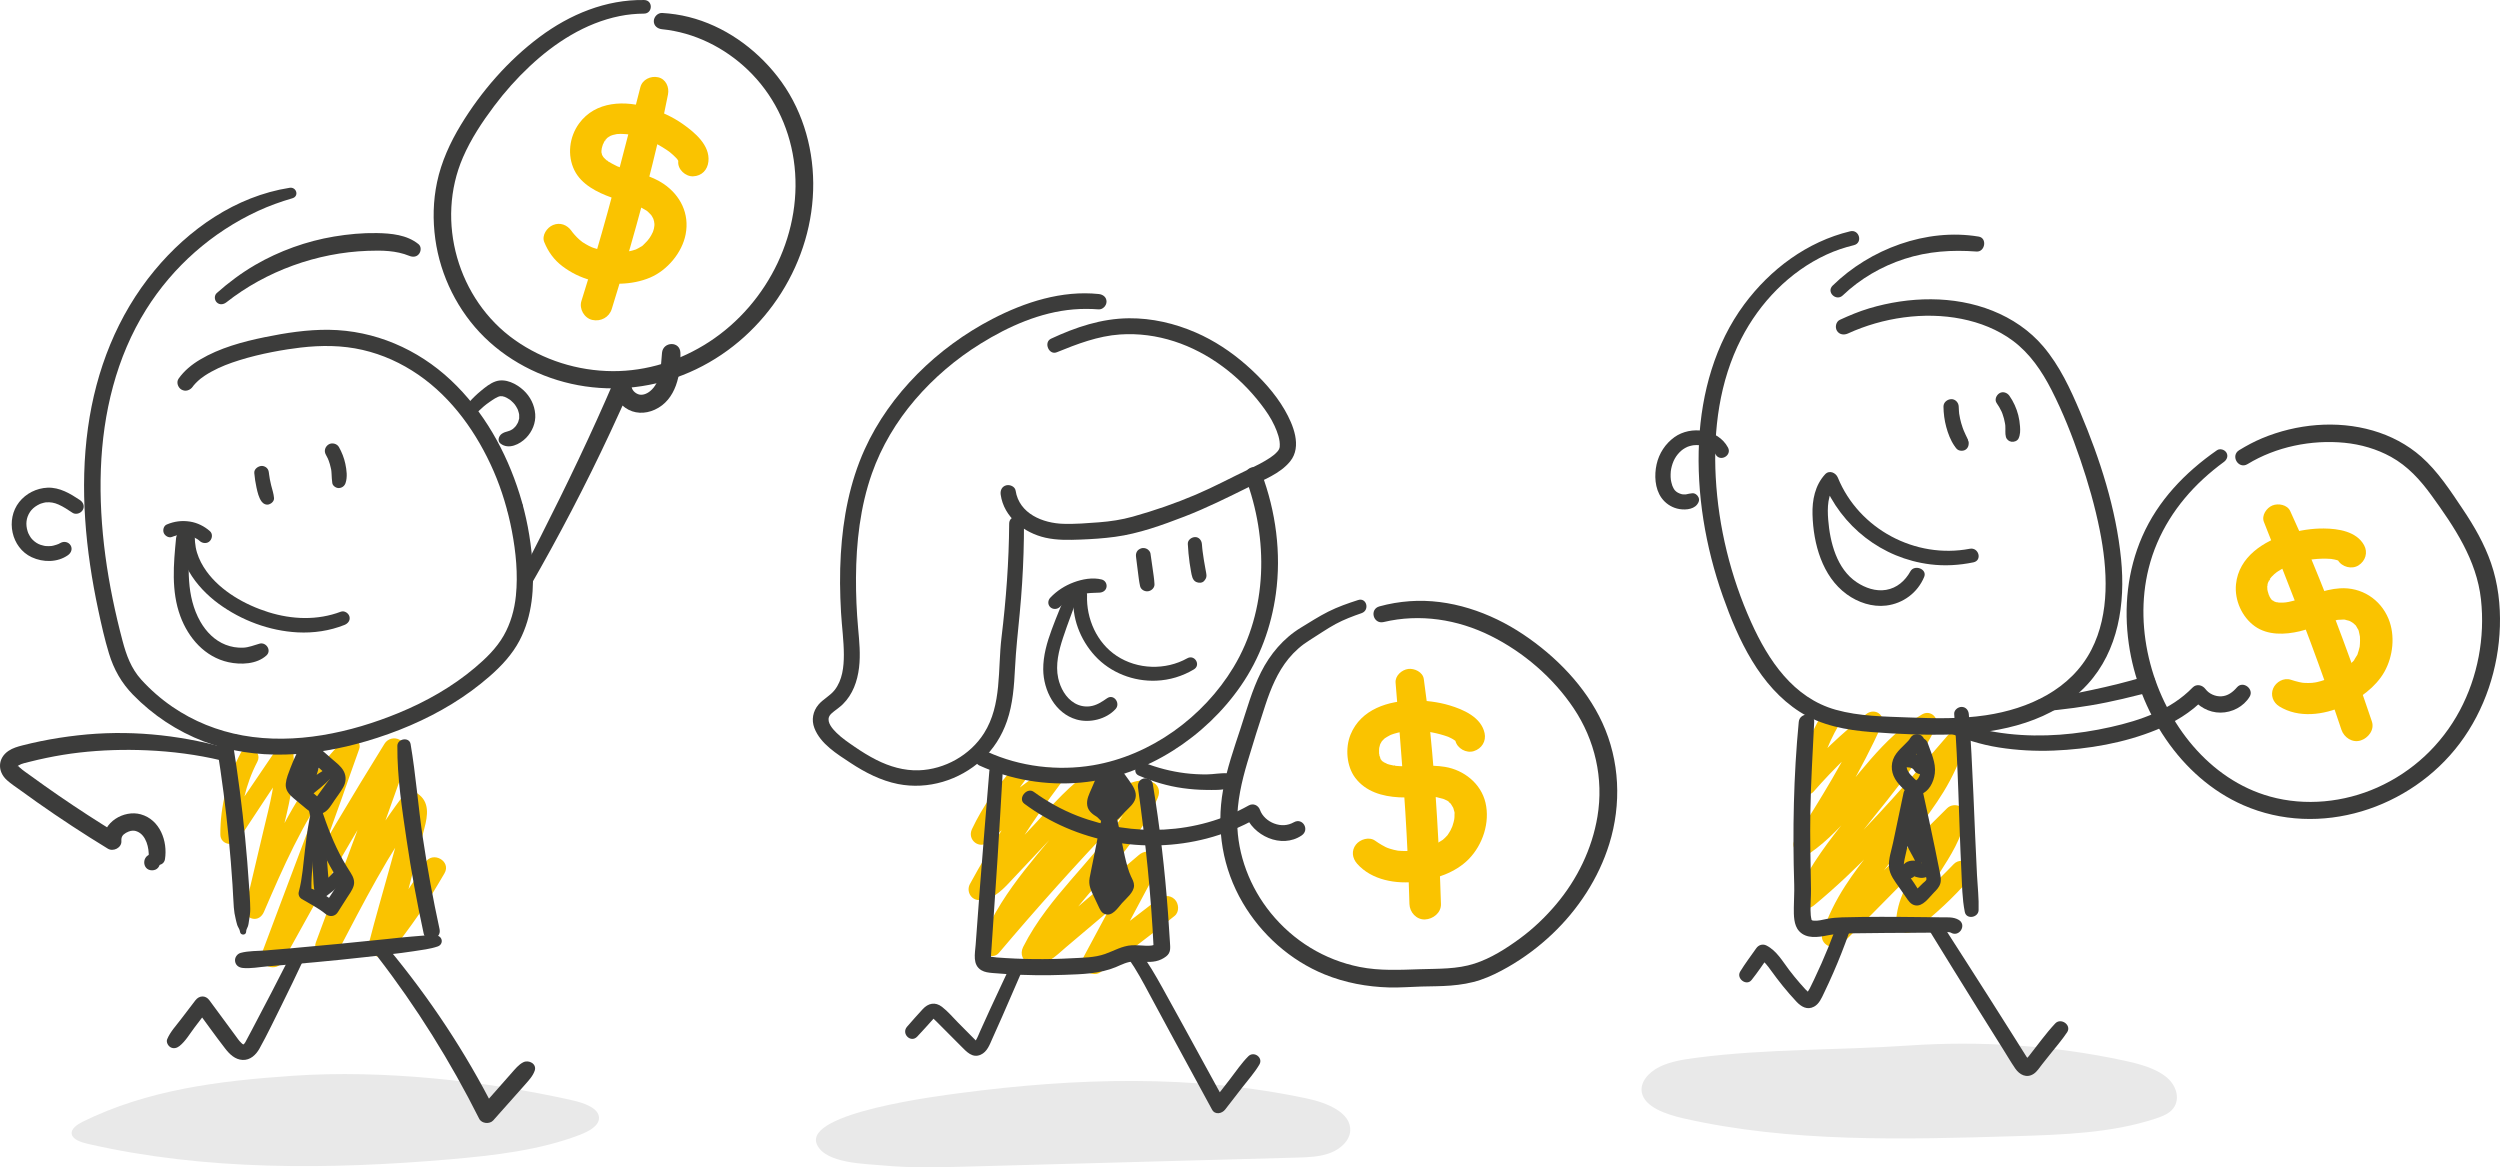 <?xml version="1.0" encoding="UTF-8"?><svg id="Ebene_2" xmlns="http://www.w3.org/2000/svg" viewBox="0 0 6375.14 2976.7"><path d="m4644.11,1825.13c-30.65,52.36-52.25,109.88-62.96,169.61-2.03,11.34,1.29,22.67,11.87,28.62,9.49,5.33,23.98,4.19,31.43-4.32,51.95-59.3,108.37-114.15,169.73-163.68-13.09-9.74-26.18-19.49-39.27-29.23-48.83,110.36-113.81,212.76-177.76,314.79-13.88,22.15,14.72,50.9,36.74,35.71,97.86-67.5,156.44-172.78,240.04-254.81,23.08-22.64,45.73-41.06,73.23-57.35-11.57-11.24-23.14-22.49-34.71-33.73-61.78,128.45-168.38,227.31-248.95,343.23-22.75,32.73-43.38,66.9-60.43,102.95-13.48,28.5,19.06,51.4,42.74,31.82,110.25-91.15,207.36-196.88,300.07-305.48,26.25-30.75,52.25-61.72,78.24-92.7-14.51-8.14-29.02-16.28-43.53-24.43-20.72,69.83-67.37,134.46-111.95,189.28-48.97,60.21-101.25,118.5-143.4,183.87-24.11,37.38-44.25,77.47-57.98,119.85-9.46,29.17,29.75,47.79,49.87,27.98,103.28-101.69,203.47-206.54,306.9-308.08-15.36-8.62-30.71-17.23-46.07-25.85-8.79,49.15-37.38,88.61-65.21,131.45-28.84,44.4-54.87,91.34-57.67,145.39-.59,11.47,7.7,22.46,18.02,26.45,11.95,4.62,22.39,1.25,32.18-6.3,49.62-38.22,95.74-81.04,136.86-128.3,9.81-11.28,11.43-27.98.03-39.02-10.67-10.34-29.44-10.45-39.86.45-43.35,45.32-89.36,87.76-138.6,126.62,16.73,6.72,33.47,13.44,50.2,20.15.74-18.67,8.01-44.55,15.72-60.97,10.57-22.5,23.9-43.57,37.23-64.5,27.14-42.58,55.8-86.77,64.24-137.5,2.02-12.11-1.28-24.07-12.63-30.44-10.55-5.93-24.88-4.01-33.44,4.59-102.22,102.79-207.74,202.32-310.12,304.96,16.62,9.33,33.25,18.66,49.87,27.98,6-19.05,11.72-33.59,19.02-48.94,8.16-17.13,17.37-33.76,27.3-49.93,10.01-16.3,20.75-32.14,31.94-47.64,11.21-15.53,22.42-30.12,32.42-42.73,49.49-62.38,98.71-117.31,140.5-185.51,23.09-37.68,41.74-77.93,54.85-120.16,7.51-24.19-26.72-43.97-43.53-24.43-93.15,108.26-186.36,217.22-289.9,315.82-29.2,27.81-59.18,54.83-90.05,80.77,14.25,10.61,28.5,21.21,42.74,31.82,59.93-129.42,164.21-229.62,244.89-345.38,22.78-32.69,43.67-66.82,61.4-102.53,11.01-22.17-12.03-46.77-34.71-33.73-103.21,59.37-164.99,163.06-244.92,247.45-21.54,22.74-46.25,45.45-69.85,62.2,12.25,11.9,24.49,23.8,36.74,35.71,62.68-103.09,124.44-206.66,174.44-316.65,12.08-26.56-17.15-46.72-39.27-29.23-61.73,48.81-119.32,103.08-171.03,162.43,14.43,8.1,28.87,16.2,43.3,24.3,9.83-55.75,28.88-108.89,57.35-157.83,16.65-28.62-27.96-52.86-44.34-24.88h0Z" style="fill:#fac300;"/><path d="m210.48,2860.62c-14.39,7.5-30,18.14-27.57,31.32,2.57,13.9,23.21,20.81,40.9,24.89,297.85,68.67,615.96,66.13,924.47,39.43,113.28-9.81,228.31-23.3,329.95-62.2,23.85-9.13,49.78-23.38,49.32-43.72-.55-24.3-37.06-37.56-67.79-44.46-221.59-49.81-482.94-78.27-712.53-62.63-192.44,13.11-371.76,36.12-536.76,117.37Z" style="fill:#e9e9e9;"/><path d="m614.34,1919.11c-34.11,64.12-52.85,136.18-52.45,208.94.14,25.84,33.6,32.28,46.89,12.21,45.42-68.61,90.39-137.54,136.29-205.83-14.65-3.82-29.31-7.63-43.96-11.45,4.74,65.92-13.98,130.26-28.97,193.77-15.44,65.42-30.75,130.87-46.33,196.25-3.04,12.75,4.01,25.96,16.99,29.38,14.03,3.69,24.99-4.85,30.22-17,48.64-112.86,98.31-226.92,170.97-326.81,19.97-27.45,41.93-53.35,65.65-77.64-13.5-7.58-27-15.15-40.5-22.73-25.54,69.43-52.95,138.26-79.16,207.46-26.2,69.19-52.19,138.45-78.18,207.72-14.71,39.2-29.42,78.41-44.12,117.61-4.99,13.31,4.42,28.76,16.77,33.53,13.04,5.05,29.28.73,36.43-12.07,38.74-69.36,76.54-139.17,116.19-208.04,39.63-68.84,79.94-137.28,120.94-205.31,23.32-38.71,46.88-77.28,70.63-115.72-12.68,3.4-25.36,6.8-38.05,10.19-4.27-3.01-6.53-7.13-6.78-12.36-.17,3.14-.04,3.47.39.98-.45,3.95-2.35,7.95-3.71,11.63-3.89,10.45-7.89,20.86-11.83,31.29-7.89,20.86-15.78,41.73-23.67,62.59-15.77,41.71-31.29,83.51-46.8,125.32-31,83.6-61.99,167.19-92.99,250.79-5.24,14.12,4.65,30.46,17.77,35.54,13.54,5.24,31.4.94,38.61-12.79,65.61-125,129.14-250.41,213.16-364.46-13.27,3.56-26.54,7.11-39.81,10.67-2.61-1.74-3-2.75-4.37-5.52,2.17,4.4.87-2.3.59,2.92-.15,2.84-.09,5.66-.52,8.49.58-3.85-.41,1.02-.74,2.46-3.49,14.83-8.04,29.48-12.09,44.17-8.48,30.78-16.96,61.56-25.45,92.33-16.96,61.52-35.04,122.85-50.85,184.68-3.4,13.31,2.19,27.68,14.31,34.49,11.07,6.22,29.42,5.37,37.88-5.2,26.22-32.78,51.41-66.39,75.22-100.96,23.16-33.61,43.79-68.35,64.45-103.5,18.49-31.46-30.77-58.22-48.87-27.42-39.12,66.57-85.29,130.08-134.98,189.1,17.4,9.76,34.79,19.52,52.19,29.28,19.27-68.07,36.06-136.94,54.06-205.36,8.83-33.56,17.65-67.11,26.48-100.67,8.52-32.38,14.12-67.4-17.91-88.81-13.92-9.3-31.04-1-39.81,10.67-84.51,112.44-151.95,237.96-216.21,362.74,18.79,7.58,37.58,15.17,56.37,22.75,50.93-140.7,102.19-281.28,152.21-422.3,6.65-18.76,14.92-37.64,20-56.88,5.33-20.21,1.92-43.37-18.19-53.98-13.37-7.05-30.01-2.75-38.05,10.19-83.78,134.98-164.9,271.61-243.24,409.81-22.28,39.31-45.24,78.27-66.81,117.98,17.73,7.16,35.46,14.31,53.2,21.47,50.27-138.95,100.46-277.92,150.3-417.02,14.09-39.34,27.3-79.04,41.77-118.23,8.65-23.42-24.72-38.86-40.5-22.73-90.22,92.2-151.86,206.62-204.72,323.14-15.36,33.85-30.11,67.98-44.82,102.12,15.74,4.13,31.47,8.26,47.21,12.39,15.32-66.88,30.91-133.69,46.38-200.54,15.25-65.95,34.13-133.51,28.9-201.83-1.79-23.46-30.73-31.2-43.96-11.45-45.85,68.42-92.67,136.21-139,204.31,15.63,4.07,31.26,8.14,46.89,12.21-.3-64.62,14.05-128.06,43.96-185.5,14.38-27.6-27.45-50.56-41.85-23.49h0Z" style="fill:#fac300;"/><path d="m738.43,478.9c-137.17,21.65-257.11,105.3-344.44,210.79-95.04,114.81-149.25,254.38-169.67,401.27-21.48,154.51-6.19,312.76,26.23,464.64,7.95,37.22,16.3,74.71,27.43,111.12,12.32,40.32,31.62,74.58,61.09,104.84,51.01,52.38,112.75,93.2,181.02,119.3,132.29,50.57,280.12,38.51,413.66-.63,76.63-22.45,151.39-53.8,219.51-95.64,33.68-20.69,65.78-44.15,95.56-70.15,29.82-26.03,57.44-55.64,75.95-90.93,33.2-63.3,37.99-135.21,32.53-205.25-4.45-57.07-15.26-113.67-32.35-168.3-33.96-108.51-91.81-212.15-175.2-290.41-84.67-79.46-194.31-127.04-310.93-128.56-54.64-.72-110.13,7.83-163.53,18.78-56.49,11.58-114.99,27.43-164.93,57.1-21.34,12.68-40.59,28.34-54.96,48.71-6.46,9.15-1.7,22.83,7.5,28,10.44,5.87,22.19,1.52,28.69-7.69.74-1.05,1.47-2.14,2.27-3.15-.56.71-2.26,2.66.41-.42,1.54-1.78,3.1-3.54,4.73-5.24,3.89-4.07,8.07-7.79,12.39-11.4,2.64-2.21,6.22-4.77,11.04-7.94,5.28-3.48,10.72-6.72,16.26-9.77,23.42-12.91,46.61-21.61,72.3-29.61,27.19-8.47,54.93-15.12,82.87-20.6,13.19-2.59,26.44-4.9,39.72-6.96,13.04-2.02,20.69-3.07,32.76-4.46,52.98-6.14,106.07-6.09,158.23,5.95,51.32,11.85,98.78,33.45,142.29,63.37,86.67,59.6,150.24,149.87,192.05,246.05,20.92,48.12,36.57,100.73,46.52,152.95,10.15,53.28,15.67,109.4,10.15,164.33-3.57,35.53-13.47,71.04-31.31,102.1-18.45,32.12-45.26,58.03-73.36,81.74-57.48,48.51-124.31,86.32-193.72,114.95-123.5,50.93-264.72,81.62-397.99,57.69-64.55-11.59-125.58-36.09-179.72-73.19-28.97-19.85-56.03-43.45-79.57-69.52-25.4-28.13-37.76-62.09-47.33-98.18-37.8-142.49-60.73-290.47-55.37-438.17,5.18-142.58,39.13-285.43,115.49-407.2,68.7-109.55,168.05-197.04,285.45-251.35,28.14-13.02,57.7-23.58,87.45-32.26,17.83-5.2,10.47-29.51-7.16-26.73h0Z" style="fill:#3c3c3b;"/><path d="m1013.28,1901.91c-.56,80.58,11.99,161.56,23.75,241.11,11.77,79.62,26.27,158.81,43.34,237.46,5.61,25.86,46.19,14.95,40.58-10.87-16.93-77.98-31.33-156.5-43.04-235.44-11.68-78.7-17.52-158.28-30.84-236.7-3.24-19.09-33.66-14.06-33.79,4.43h0Z" style="fill:#3c3c3b;"/><path d="m627.7,2375.78c.11-5.56,2.44-8.14,4.32-13.14,1.83-4.88,2.21-10.4,3.05-15.51,1.59-9.71,3.16-19.16,3.09-29.03-.14-20.57-1.95-41.24-3.3-61.76-2.61-39.78-5.85-79.51-9.71-119.19-7.91-81.18-18.41-162.11-31.38-242.63-1.8-11.15-15.63-17.03-25.6-14.36-11.69,3.13-16.79,14.05-14.99,25.24,12.5,77.59,22.63,155.54,30.21,233.77,3.78,38.99,6.95,78.04,9.52,117.14,1.26,19.2,1.88,38.46,3.34,57.64.76,10,2.25,19.7,4.74,29.4,1.32,5.16,2.32,10.55,3.97,15.61,1.87,5.74,6.46,10.73,7.01,16.82.87,9.78,15.53,10.08,15.73.02h0Z" style="fill:#3c3c3b;"/><path d="m1112.6,2385.56c-20.39-1.75-41.6,1.16-61.96,2.67-20.74,1.53-41.38,3.95-62.06,6.16-41.4,4.41-82.82,8.52-124.27,12.5-41.46,3.98-82.92,7.94-124.42,11.54-20.75,1.8-41.5,3.54-62.26,5.21-20.68,1.67-43.41.86-63.49,6.13-9.42,2.47-16.03,11.87-14.66,21.52,1.48,10.44,9.42,15.98,19.46,17.05,20.06,2.14,42.15-2.33,62.27-3.97,20.76-1.68,41.51-3.43,62.26-5.24,41.49-3.62,82.99-7.35,124.42-11.63,41.45-4.29,82.88-8.85,124.28-13.65,21.09-2.45,42.16-4.85,63.12-8.22,20.12-3.24,41.46-5.45,60.79-12.08,15.69-5.38,13.04-26.56-3.49-27.98h0Z" style="fill:#3c3c3b;"/><path d="m830.83,1159.29c1.78,3.13,3.45,6.31,4.98,9.56.55,1.18,1.01,2.56,1.66,3.69-2.69-4.65.07.31.55,1.6,2.27,6.11,4.08,12.38,5.43,18.76.66,3.14,1.74,6.74,1.72,9.96.03-5.02-.13-.82-.02.36.17,1.79.29,3.58.39,5.38.4,7.9.67,15.53,1.84,23.4,1.07,7.16,9.79,12.88,16.68,12.59,7.98-.34,14.48-5.12,17.07-12.7,5.25-15.38,2.76-33.38-.48-48.95-3.13-15.01-8.89-29.63-16.41-42.97-4.94-8.76-17.85-11.99-26.36-6.57-8.8,5.61-12.34,16.55-7.03,25.89h0Z" style="fill:#3c3c3b;"/><path d="m648.44,1206.38c1.17,12.48,2.94,24.93,5.67,37.16,2.64,11.83,5.57,25.05,12.68,35.04,4.25,5.96,11.73,9.96,19.19,7.6,6.64-2.09,13.45-8.58,12.82-16.18-.93-11.33-4.67-21.79-7.4-32.76-2.44-9.81-4.27-19.75-5.55-29.78.2,1.62.41,3.24.61,4.87-.24-1.97-.47-3.94-.67-5.91-.53-5.07-1.65-9.4-5.46-13.09-3.2-3.1-8.45-5.4-12.97-5.21-9.06.39-19.89,7.93-18.92,18.27h0Z" style="fill:#3c3c3b;"/><path d="m869.25,1559.83c-59.82,22.6-124.35,20.15-184.82,1.23-58.92-18.43-121.36-53.43-158-104.44-10.39-14.47-18.87-30.29-24.05-47.37-5.49-18.11-6.07-35.38-5.69-54.14.39-19.4-30.37-23.77-34.53-4.46-16.32,75.61,37.94,146.86,95.16,188.81,58.09,42.59,129.65,69.4,201.71,73.14,40.5,2.1,81.57-3.88,119.28-18.94,8.83-3.53,15.5-11.47,12.8-21.56-2.31-8.62-12.92-15.65-21.86-12.27h0Z" style="fill:#3c3c3b;"/><path d="m535.25,1354.43c-14.26-12.52-31.95-21.41-50.78-24.34-20.65-3.22-40.21-.71-59.41,7.49-7.95,3.39-10.41,14.45-7.37,21.66,3.06,7.27,12.69,13.27,20.74,10,3.5-1.42,7.06-2.63,10.72-3.56,1.72-.44,3.45-.82,5.19-1.14.87-.16,1.75-.28,2.62-.44,2.51-.46-3.37.28-.82.12,3.77-.23,7.5-.53,11.29-.45,1.77.04,3.55.13,5.32.27.21.02,2.65.27,2.65.26-.02.11-3.95-.61-.01.05,3.5.59,6.97,1.38,10.38,2.39,1.7.5,3.39,1.06,5.06,1.66,3.47,1.26.5-.35.08-.01.16-.13,2.18.96,2.43,1.08,3.21,1.49,6.33,3.19,9.33,5.08.94.59,1.86,1.2,2.77,1.83.39.27,2.67,2.1.85.59-1.84-1.53.44.41.78.69.86.71,1.69,1.43,2.52,2.17,7.07,6.25,18.87,7.03,25.65-.29,6.3-6.8,7.58-18.47.02-25.11h0Z" style="fill:#3c3c3b;"/><path d="m204.17,1275.41c-24.75-16.52-52.12-33.08-83.04-31.77-27.94,1.18-54.83,14.64-72.18,36.6-35.05,44.4-20.38,116.4,31.95,140.72,29.08,13.51,65.55,13.66,92.39-5.23,8.08-5.68,12.22-15.88,6.79-25.02-5.2-8.75-16.79-11.19-25.47-6.35-.74.42-6.7,3.44-4.46,2.48-2.16.93-4.46,1.66-6.68,2.41-2.25.76-4.54,1.42-6.85,1.98-1.32.32-2.66.57-3.99.85-.93.2-3.03.44-.9.2-5.08.57-10.22.54-15.31.12-3.35-.28,2.19.41-1.13-.13-1.01-.16-2.02-.35-3.02-.55-3-.62-5.96-1.41-8.87-2.38-7.04-2.34-14.59-7.11-20.6-13.37-3.55-3.69-4.16-4.55-7.18-9.69-1.18-2.01-2.25-4.08-3.26-6.18-1.43-2.98.78,2.18-.41-.91-.6-1.56-1.14-3.14-1.64-4.73-5.31-17.09-3.81-34.07,6.32-49.15,4.48-6.66,10.87-12.31,18.6-16.76,2.03-1.17,4.11-2.21,6.22-3.24.38-.19,3.45-1.36.83-.38.94-.35,1.88-.68,2.83-1,2.21-.74,4.45-1.38,6.72-1.92,1.3-.31,2.6-.55,3.91-.81.66-.11,1.31-.22,1.97-.33-1.42.2-1.45.22-.1.09,11.4-.8,20.82.88,31.47,5.57,12.72,5.6,24.38,13.45,35.9,21.14,8.44,5.64,21.04,1.31,25.94-6.95,5.49-9.27,1.65-19.69-6.78-25.31h0Z" style="fill:#3c3c3b;"/><path d="m1220.09,1048.61c8.75-8.5,17.96-16.52,28.07-23.36,8.93-6.05,19.34-13.89,28.42-15.14-3.24.45,5.85.43,3.71.13,1.94.27,5.93,1.49,6.87,1.85,4.31,1.66,8.23,4.23,12.15,6.62,1.95,1.38,2.18,1.5.67.37,1.05.81,2.07,1.65,3.08,2.51,2.01,1.72,3.94,3.54,5.78,5.44.51.53,5.33,6.25,3.16,3.41,1.39,1.83,2.68,3.74,3.89,5.69,1.21,1.95,2.34,3.94,3.37,5.99.58,1.17,1.14,2.35,1.67,3.53-.84-2.01-.81-1.86.07.43.75,2.49,1.59,4.93,2.16,7.47.29,1.27.54,2.54.75,3.82-.22-2.13-.22-1.98,0,.46.08,2.6,0,5.18.03,7.78.04,3.97.75-1.87-.25,2.32-.59,2.46-1.33,4.84-2,7.27-.85,2.18-.88,2.36-.07.55-.52,1.15-1.08,2.28-1.68,3.4-1.19,2.24-2.57,4.33-3.95,6.46-1.38,1.89-1.48,2.04-.29.46-.81.96-1.65,1.9-2.51,2.82-1.3,1.37-2.72,2.59-4.06,3.91-1.83,1.5-1.91,1.61-.25.34-1.01.73-2.04,1.42-3.09,2.09-2.09,1.31-4.27,2.49-6.52,3.51,4.06-1.83-2.85.76-3.73.97-5.61,1.38-11.15,3.2-15.95,6.52-7.51,5.2-12.19,17.94-3.33,24.86,20.74,16.2,49.29,2,65.46-14.58,15.49-15.89,24.87-38.25,23.13-60.58-1.81-23.21-12.62-44.71-29.66-60.56-18-16.74-46.19-31.24-71.05-22.87-14.35,4.83-26.74,15.11-38.25,24.63-10.58,8.75-20.43,18.23-29.51,28.53-5.89,6.68-6.77,16.69-.02,23.23,6.54,6.33,17.29,5.99,23.73-.27h0Z" style="fill:#3c3c3b;"/><path d="m577.3,770.9c101.39-79.87,231.48-126.66,360.24-131.27,36.33-1.3,72.17-1.04,106.27,12.83,8.85,3.6,18.63,3.1,24.86-5.14,5.27-6.97,6.01-18.66-1.49-24.75-29.51-23.97-69.69-27.57-106.29-28.21-36.51-.64-73.05,2.83-109.04,8.83-69.85,11.64-139.71,36.74-200.95,72.33-35.21,20.47-67.61,44.68-98.05,71.69-6.88,6.11-6.41,17.77-.02,23.96,7.29,7.06,17.19,5.46,24.47-.28h0Z" style="fill:#3c3c3b;"/><path d="m757.52,1918.97c-6.13,12.86-11.8,25.96-16.83,39.28-4.81,12.73-10.62,26.44-11.94,40.09-1.61,16.58,8.63,27.86,20.43,37.67,10.36,8.62,20.72,17.23,31.08,25.85,13.29,11.05,27.6,19.01,44.81,10.69,12.6-6.1,20.05-20.33,27.69-31.42,7.49-10.88,15.78-21.55,22.26-33.08,7.59-13.49,8.72-28.2,1.23-42.01-6.82-12.56-19.53-21.66-30.05-30.9-6.01-5.27-12.02-10.55-18.04-15.82-6.52-5.72-12.78-11.98-20.79-15.56-7.23-3.24-15.54-2.91-21.45,2.95-5.47,5.42-6.76,14.3-2.81,20.97,7.41,12.54,20.62,21.76,31.34,31.4,5.28,4.75,10.58,9.49,15.85,14.24,2.2,1.98,4.41,3.93,6.5,6.03.99.99,1.95,2.01,2.88,3.05-.9-1.29-.67-.97.67.94.74,1.11,1.41,2.27,1.99,3.47-.81-1.79-.86-1.56-.17.69-.27-2.56.56-3.6-1.27-1.11-3.41,4.64-6.51,8.57-10.29,13.79-8.24,11.39-16.5,22.76-24.69,34.19-1.44,2.01-1.59,2.22-.46.62-1.87,1.77-1.93,1.96-.17.58,3.53-1.73,7.01-1.69,10.46.13-2.06-1.29-2.28-1.31-.66-.06-5.55-3.6-10.55-8.65-15.66-12.85-9.63-7.92-19.9-15.43-28.91-24.04-4.38-4.18.81,2.11.38,1.87-.31,1.6-.18,1.15.39-1.36.43-1.56.89-3.11,1.36-4.66,1.97-6.59,4.13-13.14,6.43-19.63,4.39-12.39,9.13-24,14.62-35.69,4.74-10.1,2.91-22.15-7.5-28-9.11-5.12-23.85-2.48-28.69,7.69h0Z" style="fill:#3c3c3b;"/><path d="m787.47,1927.33c-10.17,28.43-18.83,57.36-25.97,86.69-1.75,7.18,1.05,15.72,7.98,19.23,7.41,3.76,14.83,2.12,21.12-2.9,18.09-14.44,36.49-29.04,52.77-45.51,11.04-11.16-3.24-29.21-16.78-21.2-19.95,11.8-38.61,26.08-57.04,40.12,8.51,6.36,17.01,12.71,25.52,19.07,6.88-29.39,15.3-58.38,25.22-86.89,2.91-8.37-3.31-18.57-11.81-20.42-9.41-2.05-17.82,2.89-21.01,11.81h0Z" style="fill:#3c3c3b;"/><path d="m795.39,2062.99c-9.61,34.09-13.23,69.03-17.65,104.09-4.5,35.66-6.45,72.27-15.79,107.08-1.94,7.24,1.3,14.6,7.63,18.4,20.7,12.42,41.96,22.72,60.76,38.17,9.86,8.1,23.72,6.91,30.88-4.25,7.44-11.6,14.98-23.15,22.22-34.89,6.38-10.35,15.17-21.24,18.49-33.07,3.38-12.02-1.41-22.91-7.78-32.91-6.69-10.48-13.25-21.01-19.36-31.85-23.78-42.13-40.58-87.24-55.98-132.94-6.36-18.88-34.14-11.34-30.44,8.16,8.43,44.32,25.51,86.47,46.21,126.53,4.85,9.38,9.96,18.63,15.31,27.74,2.84,4.82,5.74,9.6,8.71,14.33,1.93,3.08,7.16,8.75,7.48,12.56.34,1.23.26.98-.26-.75-.62.95-1.25,1.9-1.87,2.86-1.83,1.84-3.2,4.71-4.66,6.86-3.49,5.14-7,10.28-10.47,15.43-7.33,10.86-14.39,21.92-21.54,32.9,10.29-1.42,20.59-2.83,30.88-4.25-22.59-16.93-47.85-33.8-75.66-40.59,4.06,5.26,8.12,10.53,12.18,15.79-2.27-35.7,2.85-71.6,5.54-107.17,2.71-35.76,6.13-71.33,3.41-107.17-.34-4.53-6.91-5.75-8.23-1.06h0Z" style="fill:#3c3c3b;"/><path d="m791.76,2095.11c1.2,30.04,1.93,60.13,3.83,90.14.95,15.02,1.91,30.05,2.86,45.07.96,15.15.7,31.57,4.57,46.3,3.73,14.23,20.17,15.76,30.21,7.67,18.28-14.74,46.52-31.94,48.27-57.86.71-10.51-11.28-14.67-19.28-10.82-10.43,5.02-16.62,14.94-24.93,22.71-7.61,7.12-16.25,14.24-25.85,18.44,9.03,5.07,18.06,10.13,27.09,15.2,1.71-14.67-.97-30.4-2.09-45.07-1.1-14.45-2.2-28.89-3.3-43.34-2.25-29.52-5.67-58.95-8.61-88.41-.87-8.74-6.78-16.06-16.17-16.06-8.36,0-16.96,7.19-16.6,16.03h0Z" style="fill:#3c3c3b;"/><path d="m1313.34,1315.47c26.64,0,27.47-40.82.55-40.82s-27.47,40.82-.55,40.82h0Z" style="fill:#3c3c3b;"/><path d="m449.01,1372.23c-6.45,66.21-12.69,135.08,10.77,198.9,20.51,55.79,62.73,104.34,122.73,117.51,31.16,6.84,72.22,5.56,97.01-17.28,13.68-12.6-.66-34.62-17.67-29.99-14.42,3.92-27.21,9.76-42.39,10.28-15.06.51-29.9-1.95-43.98-7.42-28.09-10.91-49.66-33.06-64.44-58.84-36.89-64.38-31.28-141.89-26.23-213.13,1.62-22.85-33.64-22.14-35.79-.04h0Z" style="fill:#3c3c3b;"/><path d="m1642.76.05c-97.55-1.62-189.61,36.58-266.88,94.28-80.1,59.82-148.4,138.3-200.32,223.56-27.56,45.26-50.11,94.69-61.07,146.73-10.09,47.95-11.11,96.69-4.44,145.15,12.93,93.9,57.67,183.98,125.44,250.36,69.05,67.63,161.23,111.23,256.63,125.1,97.12,14.12,194.66-1.18,283.11-43.65,179.59-86.24,299.87-274.92,298.55-474.62-.65-97.86-30.9-194.98-91.53-272.35-56.79-72.47-136-128.79-225.95-151.33-22.16-5.55-44.82-8.86-67.61-10.22-11.23-.67-21.31,9.79-21.44,20.7-.15,12.3,9.68,19.62,20.88,20.74,82.37,8.21,159.73,46.85,219.12,103.89,63.81,61.29,103.77,141.55,116.74,228.91,26.87,180.89-64.2,366.2-216.01,464.77-73.26,47.56-158.32,74.87-245.94,74.36-88.78-.52-176.74-28.2-249.31-79.47-145.13-102.54-202.91-302.84-132.04-465.96,20.34-46.83,48.87-89.92,79.44-130.62,27.16-36.17,57.43-70.19,90.42-101.14,64.38-60.4,141.73-110.36,229.25-128.18,20.63-4.2,41.44-6.16,62.49-6.33,22.62-.18,23.32-34.28.47-34.66h0Z" style="fill:#3c3c3b;"/><path d="m1806.49,412.05c4.55-41.56-34.73-74.24-65.24-95.75-25.35-17.87-54.47-31.11-83.89-40.66-62.79-20.39-138.79-18.51-180.82,39.41-24.83,34.22-30.5,81.04-11.81,119.07,17.92,36.46,58.3,56.58,94.69,69.55,15.86,5.66,32.27,9.56,48.29,14.72,3.89,1.25,7.76,2.55,11.61,3.93,2.19.79,5.78,1.49,7.65,2.88-.59-.44-8.65-3.82-2.1-.78,8.09,3.75,16.04,7.59,23.51,12.5.73.49,1.45.97,2.18,1.46,2.83,2.01,2.85,2,.06-.01-.69-.51-1.38-1.01-2.07-1.52,1.35,1.07,2.67,2.18,3.97,3.32,1.13,1,9.06,9.18,9.05,9.18-.51.29-5.75-8.48-1.72-2.03.93,1.48,1.96,2.89,2.86,4.39.28.47,3.99,6.94,3.8,7.04-.11.06-3.34-9.77-.12.35.58,1.83,1.11,3.69,1.57,5.55.11.47,1.23,10.85,1.02,4.65-.22-6.45-.18,4.44-.18,4.6-.05,2.22-.25,4.38-.42,6.59.72-9.46-.37.73-.84,2.57-.55,2.13-1.19,4.25-1.88,6.34-.7,2.1-1.47,4.17-2.3,6.23,3.52-8.73-1.47,2.18-2.46,3.93-1.38,2.43-2.84,4.81-4.39,7.14-.82,1.24-7.56,9.52-1.5,2.51-4,4.63-8.01,9.17-12.49,13.36-1.73,1.62-3.97,4.47-6.13,5.4,8.08-3.48.88-.7-1.58.9-4.62,3.01-9.49,5.38-14.4,7.86-5.54,2.8,9.96-3.28.72-.46-2.81.86-5.56,1.79-8.4,2.54-1.9.5-3.81.95-5.73,1.36-1.24.26-13.09,1.95-6.31,1.25,7.12-.73-3.02.18-3.63.23-3.13.24-6.27.4-9.41.5-5.99.19-11.99.14-17.98-.04-6.98-.22-13.91-.76-20.86-1.44,6.91.68.44.06-.86-.18-4.42-.81-8.82-1.58-13.21-2.54-6.87-1.52-13.67-3.32-20.34-5.56-2.41-.81-4.85-1.65-7.21-2.59,6.97,2.79-4.07-2.1-5.36-2.75-5.36-2.71-10.41-5.82-15.48-9.01-6.2-3.9-.97-.49.26.42-3.06-2.26-6.01-4.66-8.87-7.18-4.48-3.93-8.63-8.16-12.56-12.64-1.42-1.62-2.79-3.26-4.18-4.9,4.25,5.31,2.93,3.63-3.97-5.04,2.74,3.51,2.81,3.5.2-.03-11.05-15.36-28.9-22.3-46.99-14.82-15.3,6.33-29.38,26.23-22.33,43.56,10.06,24.72,25.1,45.57,46.55,61.71,21.85,16.43,45.93,28.34,72.45,35.41,48.36,12.9,104.39,13.03,150.82-6.63,43.82-18.55,81.67-63.43,90.72-110.41,10.13-52.53-13.23-99.46-56.47-128.81-30.95-21.01-68.4-28.27-103.41-39.47-4.03-1.29-8.03-2.66-11.99-4.14.39.15-4.81-1.81-4.8-1.84.16-.46,8.65,3.94,1.22.35-8.16-3.93-15.83-8.13-23.59-12.8-4.31-2.59.91-1.61,2.1,1.75-.22-.61-3.1-2.46-3.84-3.08-3.11-2.62-5.82-5.53-8.71-8.36-5.7-5.56,3.4,6.14,1.17,1.61-.84-1.7-2.26-3.26-3.24-4.9-.8-1.35-1.47-2.76-2.25-4.12-3.95-6.81,2.19,8.21.55.99-.38-1.67-.73-4.33-1.51-5.85-2.17-4.24.13,9.94.15,1.82,0-1.74-.14-3.47-.11-5.22.01-.71-.17-9.47-.07-3.16.1,6.07.57-2.48.82-3.56.37-1.55.78-3.09,1.21-4.62.53-1.85,1.1-3.68,1.73-5.5,1.42-4.14,5.5-8.1-.36.12,1.56-2.19,2.46-5.04,3.82-7.39,1-1.71,2.28-3.33,3.2-5.08,2.17-4.09,2.1,1.98-2.79,3.33,1.69-.47,5.1-5.75,6.37-6.98.89-.86,1.84-1.65,2.74-2.51,5.33-5.07.27.93-2.45,1.75,2.43-.74,5.47-3.57,7.76-4.81,1.76-.95,11.03-5.18,3.36-1.82-7.5,3.29,1.72-.37,3.83-.98,3.68-1.05,7.41-1.63,11.12-2.51,5.98-1.42-10.62.69-.95.18,3.33-.18,6.64-.44,9.98-.48,6.93-.08,13.76,1,20.65,1.12-12.91-.22.8.23,4.61.97,3.57.69,7.13,1.46,10.67,2.32,7.9,1.91,15.71,4.24,23.39,6.89,3.87,1.34,7.66,2.88,11.51,4.26,5.01,1.8-9.28-4.02-2.09-.81,2.03.91,4.08,1.76,6.1,2.68,7.3,3.3,14.48,6.89,21.49,10.78,6.71,3.71,13.26,7.71,19.65,11.95,2.76,1.84,5.44,3.79,8.2,5.64,5.97,4-6.33-5.05-2.54-1.89,1.67,1.4,3.44,2.68,5.13,4.07,4.69,3.86,9.2,7.93,13.41,12.31.9.94,1.74,2.08,2.72,2.93,3.62,3.13-3.98-6.55,1.29,1.56,1.26,1.94,2.49,3.85,3.6,5.88-1.55-4.22-1.67-4.21-.37.03-.46-4.61-.75-4.67-.87-.17-1.75,19.99,18.62,38.54,37.97,37.71,22.18-.95,36.65-16.27,38.99-37.63h0Z" style="fill:#fac300;"/><path d="m1632.97,222.38c-36.3,142.25-72.43,284.61-113.91,425.46-11.8,40.06-23.96,80.01-36.46,119.86-6.24,19.92,7.35,43.68,27.85,48.16,21.44,4.68,42.92-6.54,49.53-27.86,43.53-140.33,83.56-281.98,117.31-424.99,9.57-40.57,18-81.28,26.12-122.15,3.69-18.56-5.29-39.46-25.35-43.84-18.69-4.08-40.07,5.7-45.09,25.36h0Z" style="fill:#fac300;"/><path d="m3463.28,1530.11c-25.9,8.35-51.77,17.34-76.13,29.61-23.94,12.06-47.17,27.01-70.07,40.97-44.34,27.04-78.22,67.32-101.43,113.51-23,45.79-36.32,95.14-52.27,143.61-16.99,51.64-35.05,103.17-44.57,156.84-17.7,99.75-1.19,199.92,50.24,287.52,47.62,81.12,121.48,147.05,208.73,182.62,52.29,21.31,108.15,31.74,164.53,33.27,27.6.75,55.01-1.59,82.57-2.35,24.79-.68,49.62-.48,74.35-2.44,25.81-2.04,51.55-6.19,76.13-14.5,24.53-8.3,47.9-20.07,70.34-32.92,40.53-23.21,78.43-51.56,112.31-83.68,66.45-63,118.48-142.35,145.72-230.02,31.46-101.27,26.93-212.4-17.63-309.04-42.43-92.04-118.22-169.44-201.78-225.33-84.33-56.41-187.24-92.07-289.6-84.67-26.09,1.89-51.9,6.22-77.1,13.21-26.25,7.28-15.75,46.22,10.7,39.95,92.47-21.92,188.29-6.97,272.9,35.1,83.77,41.65,159.57,106.81,211.7,184.68,54.5,81.39,76.81,179.15,60.68,276.17-13.67,82.28-51.34,159.68-104.92,223.38-27.51,32.71-58.86,62.73-93.37,88.01-34.76,25.47-73.74,50.21-114.96,63.55-45.02,14.57-91.82,12.91-138.52,14.38-52.26,1.64-103.19,4.54-154.9-5.79-89.71-17.93-168.98-66.72-226.53-137.67-52.89-65.21-84.98-148.25-85.44-232.46-.28-51.83,11.24-102.08,25.86-151.51,14.45-48.86,29.98-97.66,45.87-146.07,13.71-41.77,31.07-84.09,59.2-118.41,15.48-18.89,33.43-34.62,54.2-47.44,21.89-13.51,43.2-28.67,65.81-40.9,21.17-11.45,43.62-19.82,66.3-27.73,21.26-7.41,12.87-40.46-8.95-33.42h0Z" style="fill:#3c3c3b;"/><path d="m3785.71,1869.12c-8.86-40.18-53.64-59.73-89.27-70.41-29.07-8.71-60.51-12.59-90.81-12.45-65,.3-135.39,22.14-161.7,87.09-13.75,33.94-10.34,80.38,11.84,109.91,26.7,35.56,69.13,47.61,111.85,49.95,16.63.91,33.16-.39,49.76-1.09,9.37-.39,18.76-.62,28.14-.34,4.69.14,9.37.39,14.04.81,1.38.13,4.11.08,5.55.58-10.06-3.53-1.3-.02,1.77.6,4,.81,7.97,1.78,11.87,2.98.86.27,1.71.55,2.57.82,4.11,1.49,3.41,1.13-2.11-1.06.58-.17,4.01,1.8,4.86,2.22,1.85.91,10.81,4.49,11.52,6.83-1.33-.97-2.66-1.94-3.99-2.9,1.42,1.16,2.8,2.36,4.14,3.61,1.43,1.34,5.59,4.32,5.84,6.08-.4-2.79-3.83-5.79-1.13-1.28,1.67,2.78,3.38,5.64,5.11,8.38,1.36,2.16,1.95,6.71-.14-.79.89,3.19,2.07,6.25,2.82,9.49.4,1.71,1.44,4.89,1.23,6.47,1.09-8.32-.45-2.24-.37.76.07,2.77.05,5.52-.1,8.29-.18,3.37-1.28,9.78,0,2.86-1.22,6.6-2.85,13.09-5.03,19.44-.72,2.11-1.54,4.17-2.31,6.26,3.36-9.04-1.74,3.35-2.68,5.08-2.36,4.37-5.12,8.43-7.82,12.58-5.22,8.03,6.07-6.08-.57.57-1.95,1.95-3.72,4.04-5.7,5.96-1.63,1.58-3.38,3.02-5.03,4.57-7.57,7.08,5.7-3.28-1.19.93-4.3,2.63-8.46,5.41-12.92,7.78-2.06,1.1-4.14,2.15-6.25,3.15-3.11,1.48-8.62,6.05-.27.36-4.39,2.99-11.8,4.44-16.87,6.08-12.98,4.21-26.15,7.43-39.62,9.68,9.2-1.54-3.24.33-4.28.42-3.82.34-7.65.58-11.49.69-7.68.22-15.32-.11-22.97-.84,1.56.15,7.89,1.44.41-.04-3.33-.66-6.66-1.27-9.96-2.07-6.57-1.6-13.05-3.66-19.37-6.05,7.44,2.81.45,0-1.39-.89-3.54-1.73-6.97-3.63-10.37-5.63-5.76-3.39-11.41-7.01-16.86-10.87-15.21-10.77-38.33-3.31-48.79,10.08-11.96,15.32-9.53,34.35,2.92,48.58,37.1,42.43,100.54,52.78,153.72,45.75,46.41-6.13,97.31-22.95,130.85-57.13,36-36.68,54.82-93.7,42.89-144.2-11.53-48.81-54.87-83.13-103.11-91.18-38.67-6.46-76.31-.16-115.01-1.84-4.05-.18-8.06-.54-12.1-.86-4.88-.38-4.53-2.85,1.99.31-1.06-.51-3.47-.55-4.76-.78-3.91-.7-7.79-1.55-11.62-2.58-1.89-.51-3.76-1.06-5.61-1.67-1.11-.35-2.21-.72-3.3-1.12-3.93-1.48-2.89-1.05,3.13,1.3-2.12-2.03-6.43-3.1-9.01-4.63-1.47-.88-3.09-2.42-4.67-3.01,6.63,2.47,5.65,4.66,2.95,2.01-1.56-1.53-3.18-3.09-4.78-4.58-2.94-2.72-.09-3.27,2.08,2.93-.65-1.84-2.75-3.95-3.75-5.68-.38-.67-.75-1.35-1.12-2.02-1.87-3.83-1.5-2.75,1.13,3.26.2-3.09-2.73-9.19-3.52-12.19-1.3-4.92,1.86-1.01.14,2.27.51-.98-.34-4.38-.39-5.61-.15-3.21-.17-6.43-.02-9.64.09-2.03.4-4.07.47-6.1.24-6.76-2.37,9.11-.29,2.36.92-2.97,1.41-6.07,2.39-9.04.38-1.14.89-2.28,1.22-3.42,1.93-6.74-4.83,8.63-1.14,2.75,1.39-2.21,2.47-4.62,3.89-6.84,5.87-9.15-5.9,5.96.51-.96,1.97-2.13,3.92-4.22,6.06-6.18.84-.77,1.81-1.49,2.62-2.3,4.99-4.98-8.67,5.74-2.67,1.96,5.13-3.23,10.05-6.51,15.53-9.17,1.47-.71,3.81-1.3,5.07-2.32-.14.11-10.46,3.91-4.65,1.97,3.04-1.02,6.01-2.17,9.08-3.12,6.31-1.95,12.74-3.5,19.23-4.72,1.99-.38,4-.68,5.99-1.04.67-.1,1.34-.21,2.02-.31,4.19-.59,2.7-.4-4.47.58,1.85,1.17,10.24-1.01,12.4-1.15,7.69-.52,15.41-.67,23.11-.52,7.71.15,15.41.62,23.09,1.38,1.73.17,3.45.42,5.18.56,2.65.21-10.17-1.6-.91-.09,3.69.6,7.37,1.17,11.05,1.86,13.96,2.62,27.66,6.31,41.04,11.08,8.87,3.16-8.59-4.12.93.4,2.61,1.24,5.24,2.42,7.81,3.77,1.32.69,2.63,1.41,3.92,2.16,1.72.99,9.06,6.46,2.67,1.18,1.64,1.35,3.11,2.8,4.7,4.18-2.66-3.87-2.82-4.03-.47-.48-1.69-4.81-1.94-5.08-.76-.82,4.75,19.51,27.77,32.39,46.95,26.35,20.28-6.4,32.11-25.32,27.49-46.29h0Z" style="fill:#fac300;"/><path d="m3558.81,1740.99c11.98,146.32,24.17,292.67,30.79,439.35,1.88,41.64,3.38,83.29,4.54,124.95.58,20.86,17.74,40.32,39.65,39.38,20.63-.88,41.4-16.96,40.72-39.3-4.55-147.65-12.91-295.41-27.68-442.41-4.42-43.94-10.09-87.65-16.06-131.41-2.43-17.83-24.02-27.77-39.76-25.69-16.29,2.15-33.67,17.06-32.19,35.13h0Z" style="fill:#fac300;"/><path d="m5653.33,1148.19c-81.34,56.5-150.77,128.65-190.73,220.32-37.47,85.95-47.25,180.77-34.09,273.18,24.3,170.65,130.39,340.61,291.72,411.43,194.48,85.38,426.98,9.27,552.14-157.26,64.14-85.33,99.22-192.12,102.51-298.52,1.68-54.33-4.74-109.61-22.51-161.12-16.98-49.22-42.96-94.31-71.87-137.39-31.46-46.89-63.6-96.66-106.23-134.26-35.47-31.28-77.98-53.45-123.31-66.62-92.18-26.77-194.57-17.11-282.58,19.66-20.37,8.51-39.44,18.79-58.27,30.26-23.27,14.17-1.96,49.72,21.21,35.61,72.73-44.3,162.86-62.64,247.38-54.39,41.21,4.02,82.23,15.87,118.5,35.92,42.72,23.61,74.79,58.99,103.16,98.16,58,80.08,115.27,164.52,126.25,265.37,10.57,97.04-8.05,197.35-54.12,283.52-46.62,87.19-119.79,155.76-210.11,196.11-84.89,37.93-183.61,48.12-273.51,23.1-155.89-43.38-265.44-186.68-305.55-338.91-20.85-79.14-24.07-163.15-4.15-243.08,22.2-89.07,72.16-166.38,139.39-228.24,16.68-15.34,34.22-29.7,52.51-43.07,7.57-5.54,11.67-14.97,6.45-23.76-4.56-7.68-16.43-11.42-24.19-6.03h0Z" style="fill:#3c3c3b;"/><path d="m6028.44,1390.05c-19.51-35.14-65.91-42.03-102.49-42.36-30.51-.27-61.97,4.67-91.19,13.37-62.02,18.47-125.8,58.73-132.85,128.79-4.08,40.54,15.16,83.7,48.1,107.21,32.93,23.51,77.01,21.64,114.56,12.72,17.1-4.06,33.37-10.49,49.94-16.25,9.65-3.36,19.38-6.51,29.28-9.04,5.2-1.33,10.45-2.28,15.68-3.42,2.27-.49,7.29-2.37-1.48.07,2.87-.8,6.37-.62,9.36-.76,4.06-.18,11.58-1.17,15.43.36-7.1-2.81-4.11-.75-1.43-.03,2.93.79,5.97,1.58,8.92,2.28,2.32.55,6.05,3.16-.94-.59,1.87,1,3.83,1.81,5.69,2.84,1.33.73,10.06,6.74,2.69,1.09,2.55,1.96,4.98,4.11,7.25,6.38.77.77,3.63,3.22,4.15,4.5-3.07-7.55-2.01-2.47-.24.3,1.35,2.12,2.47,4.35,3.76,6.5,3.98,6.59.05-1.05-.47-1.77,2.57,3.49,3.48,10.15,4.47,14.42.46,1.98.76,3.98,1.2,5.96,1.82,8.15-.43-7.9.2,2.9.32,5.59.29,11.19-.09,16.77-.14,2.02-.38,4.02-.54,6.04-.61,7.78,1.52-6.9-.72,3.39-1.18,5.42-2.84,10.63-4.62,15.87-2.52,7.4.81-1.1.8-1.61.03,2.36-3.38,6.67-4.57,8.71-1.17,2-2.39,3.97-3.69,5.9-.77,1.16-1.57,2.29-2.39,3.41-1.79,2.44-1.06,1.52,2.2-2.75-.64,3.46-8.2,9.13-10.52,11.38-3.85,3.73-7.91,7.18-12.02,10.61-5.71,4.77.5-.15,1.33-.93-2.57,2.42-5.95,4.33-8.85,6.34-10.91,7.53-22.28,14.36-34.23,20.09-2.76,1.33-5.57,2.54-8.36,3.81,8.62-3.93-2.31.78-3.44,1.17-6.34,2.23-12.81,4.11-19.37,5.6-2.98.68-6.02,1.12-9,1.79,8.62-1.91-2.3.18-3.79.28-6.73.46-13.5.44-20.24.06-1.87-.11-9.8-1.11-2.49.01-3.64-.56-7.22-1.31-10.8-2.14-7.1-1.65-14.14-3.64-21.06-5.94-17.71-5.88-37.74,5.66-44.73,21.84-7.53,17.42-.52,36.21,15.42,46.11,49.61,30.82,113.44,21.82,164.16-.9,40.08-17.95,81.81-48.15,103.78-87,22.38-39.58,28.18-92.88,10.66-135.35-20.76-50.32-69.15-81.22-123.97-77.79-42.03,2.63-78.03,20.95-117.94,31.61-4.09,1.09-8.21,2.08-12.35,2.94-1.97.41-14.33,2.28-7.1,1.4,7.05-.86-4.87.34-7.07.44-4.91.22-9.73-.02-14.63-.24-4.87-.22-.21-2.01,3.28.46-.69-.49-3.57-.66-4.62-.9-1.9-.43-3.74-1.06-5.63-1.5-5.62-1.32-1.66-3.26,1.92,1.02-1.33-1.59-7.31-4.24-9.12-5.02-4.38-1.89,6.97,6.69,1.62,1.03-.22-.23-5.17-5.18-5.16-5.19,1.6-.6,4.77,7.18,1.65,2-1.4-2.32-2.93-4.52-4.22-6.91-.76-1.41-1.56-4.02-2.52-5.12,3.84,4.4,2.4,6.31,1.22,2.6-1.13-3.57-2.38-7.07-3.28-10.71-.34-1.39-.62-2.77-.93-4.16-.27-1.36-.51-2.73-.72-4.1.77,6.75,1,8.55.7,5.41,0-2.93-.39-5.85-.34-8.79.03-1.58.2-3.16.24-4.73.17-5.66,2.53-.66-.68,3.62,1.14-1.52,1.06-5.21,1.6-7.13.48-1.75,1.11-3.44,1.64-5.17,1.71-5.6,3.73-1.11-1.25,2.6,1.25-.93,8.26-12.35,8.39-14.02-.31,4.04-6.28,7.4-2.21,2.9,1.05-1.16,2.05-2.37,3.11-3.51,2.16-2.34,4.43-4.57,6.79-6.71,2.35-2.14,5.31-4.01,7.48-6.3-7.98,8.42-3.07,2.37.76-.19,5.75-3.84,11.75-7.3,17.91-10.45,3.48-1.78,7.02-3.46,10.59-5.04,1.3-.58,2.67-1.09,3.96-1.71-11.74,5.63-3.74,1.58-.76.47,7.2-2.69,14.53-5.06,21.94-7.12,7.76-2.16,15.6-4,23.51-5.52,4.25-.82,8.52-1.49,12.8-2.17,2.71-.43,7.28-.36-4.16.52,2.1-.16,4.2-.5,6.29-.72,14.27-1.46,28.76-2.01,43.08-.95,1.18.09,2.35.21,3.53.3,6.96.49-.57.27-3.2-.51,3.01.89,6.46,1.01,9.54,1.68,4.3.94,8.58,2.08,12.7,3.64-12-4.54,4.19,1.73-2.82-1.3-2.28-1.92-2.12-1.73.5.55-2.96-4.24-3.33-4.56-1.1-.95,10.12,17.32,35.43,24.05,52.58,13.1,17.69-11.29,24.43-32.9,14.02-51.64h0Z" style="fill:#fac300;"/><path d="m5773.16,1331.12c53.76,136.07,107.73,272.13,156.51,410.09,14.04,39.73,27.72,79.58,41.07,119.54,6.63,19.84,27.81,34.21,49.03,27.51,19.32-6.09,35.86-27.13,28.71-48.34-47.29-140.18-98.26-279.35-155.16-415.93-16.92-40.62-34.78-80.69-53.12-120.68-7.52-16.39-30.5-20.51-45.45-14.33-14.92,6.17-28.25,25.29-21.59,42.13h0Z" style="fill:#fac300;"/><path d="m5414.52,2704.13c40.77,8.73,83.09,19.73,111.44,43.88,28.35,24.16,36.31,65.41,6.09,88.19-9.87,7.43-22.59,12.16-35.28,16.35-111.89,36.94-236.76,41.13-358.44,44.79-283.79,8.53-573.61,16.52-845.88-45.57-45.91-10.47-98.3-29.18-105.66-65.55-5.2-25.7,16.17-51.17,44.51-65.36,28.34-14.2,62.56-19.35,95.93-23.66,179.85-23.23,359.47-18.66,540.07-31.04,183.72-12.59,369.42-.1,547.23,37.97Z" style="fill:#e9e9e9;"/><path d="m4718,589.83c-109.64,26.4-203.73,96.7-270.23,186.51-74.44,100.53-108.78,225.45-115.1,349.19-6.79,133.14,16.32,269.25,60.6,394.68,39.04,110.6,94.2,230.04,196.7,295.32,54.65,34.8,118.97,46.37,182.56,51.26,68.96,5.3,139.02,8.25,208.17,6.07,122.84-3.88,256.3-33.68,342.68-127.95,78.97-86.18,96.66-206.29,85.53-318.87-12.73-128.69-53.89-255.63-103.99-374.25-25.08-59.38-52.42-118.64-94.39-168.21-34.65-40.93-79.73-71.24-129.3-91.1-99.17-39.72-213.57-36.36-314.81-6.12-25.83,7.71-50.22,18.01-74.68,29.21-10,4.58-12.83,18.87-7.54,27.77,6.13,10.31,18.24,11.64,28.28,7.04,88.29-40.43,194.17-56.28,289.72-37.2,46.76,9.34,92.13,27.11,130.59,55.68,43.73,32.48,74.27,77.77,98.79,125.75,28.96,56.67,52.53,116.38,73.09,176.55,20.25,59.27,37.67,119.89,49.91,181.35,19.73,99.08,26.28,211.69-21.32,304.27-52.27,101.65-160.44,150.86-268.98,167.13-64.93,9.73-131.27,8.21-196.66,5.65-62.11-2.43-125.97-2.73-186.25-19.58-108.15-30.23-171.93-125.85-215.73-223.05-52.31-116.07-83.62-242.98-90.44-370.13-6.45-120.34,9.45-244.72,65.03-352.99,47.29-92.13,122.96-170.96,217.57-214.62,22.37-10.32,45.79-18.13,69.71-23.98,23.43-5.72,13.93-41.03-9.48-35.39h0Z" style="fill:#3c3c3b;"/><path d="m4699.15,753.32c44.46-42.46,98.93-74.13,157.37-93.08,60.15-19.5,120.97-23.47,183.69-18.82,21.81,1.62,27.92-34.38,5.6-38.1-133.31-22.25-277.19,31.7-372.49,124.98-16.88,16.52,9.06,41.03,25.83,25.01h0Z" style="fill:#3c3c3b;"/><path d="m5091.63,1027.99c4.69,6.68,8.82,13.71,12.27,21.12.43.92.85,1.85,1.26,2.78-.9-2.19-.95-2.29-.14-.3.54,1.43,1.1,2.84,1.62,4.28,1.38,3.83,2.58,7.72,3.62,11.65,1.03,3.93,1.89,7.92,2.57,11.93.24,1.45.61,3.05.69,4.52-.24-4.78.13,1.85.19,2.72.69,8.88-.92,18.88,1.5,27.47,1.9,6.72,7.68,11.49,14.53,12.37,6.44.83,14.66-2.16,17.67-8.41,4.52-9.39,4.51-20.37,3.78-30.63-.69-9.72-2.1-19.49-4.51-28.93-4.47-17.53-12.19-34.53-22.58-49.34-5.6-7.99-16.77-12.03-25.62-6.38-7.88,5.03-12.83,16.62-6.83,25.16h0Z" style="fill:#3c3c3b;"/><path d="m4955.96,1036.87c.2,17.43,2.51,35.06,7.05,51.9,4.5,16.68,10.95,33.78,20.76,48.07,5.62,8.18,17.12,12.2,26.06,6.49,9.25-5.9,11.47-15.97,6.95-25.6-3.19-6.79-6.62-13.52-9.43-20.48,1.92,4.73-.69-1.82-1.01-2.66-.57-1.5-1.12-3.01-1.66-4.53-1.33-3.79-2.54-7.62-3.62-11.49-2.02-7.21-3.61-14.55-4.75-21.95-.15-.97-1.24-6.75-.32-2.08-.36-1.81-.4-3.76-.55-5.6-.33-4.01-.52-8.02-.61-12.04-.22-10.09-8.62-19.5-19.17-19.05-10.14.43-19.82,8.19-19.69,19.01h0Z" style="fill:#3c3c3b;"/><path d="m5002.31,1149.5c23.54,0,24.28-36.07.49-36.07s-24.28,36.07-.49,36.07h0Z" style="fill:#3c3c3b;"/><path d="m4406.39,1141.12c-25.42-47.32-94.65-56.44-136.5-26.32-23.03,16.57-39.23,41.26-45.42,69.01-6.19,27.78-4.67,61.78,12.38,85.69,9.63,13.49,23.71,23.26,39.81,27.39,15.85,4.07,39.85,3.8,50.99-10.25,4.34-5.47,6.66-11.58,3.64-18.46-2.59-5.88-8.86-10.83-15.66-10.39-5.7.37-10.94,1.84-16.5,2.93-1.27.25-8.13.14-9.94-.32-7.64-1.96-14.27-5.22-18.84-10.83-1.69-2.07-4.75-7.71-5.99-11.41-.92-2.74-1.69-5.53-2.33-8.35-.37-1.61-.63-3.24-.98-4.85-.15-.7-.53-3.12-.25-1.06-.64-4.78-.75-9.69-.63-14.5.15-5.88.51-9.39,1.38-13.72,3.89-19.29,11.76-34.27,26.09-46.71,2.89-2.51,2.27-1.99,4.29-3.32,1.71-1.13,3.43-2.24,5.21-3.25,2.21-1.26,4.5-2.44,6.84-3.43-2.9,1.23,3.01-.95,4.21-1.31,2.15-.64,4.33-1.18,6.52-1.64.91-.19,6.78-1,3.44-.66,4.81-.49,9.59-.51,14.41-.27.4.02,4.33.36,2.32.14-1.64-.18,3.3.56,3.22.54,2.49.47,4.96,1.06,7.39,1.76,2.41.69,4.81,1.48,7.13,2.42-2.25-.9,3.02,1.47,4.05,2.01,2.18,1.15,4.3,2.41,6.34,3.78,3.07,2.06,1.29.96.67.47.96.76,1.89,1.56,2.79,2.38,4.73,4.28,5.3,5,8.64,10.63,11.6,19.55,42.12,2.1,31.27-18.09h0Z" style="fill:#3c3c3b;"/><path d="m4983.31,1820.89c10.69,133.27,11.65,267.21,18.34,400.71,1.73,34.57,1.9,70.02,8.73,104.01,4,19.94,34.55,14.55,35.18-4.62.96-29.54-2.46-59.21-4.05-88.72-1.82-33.85-3.33-67.72-4.75-101.6-2.92-69.63-5.71-139.27-9.44-208.86-1.8-33.66-3.86-67.31-6.74-100.89-.85-9.95-7.81-18.26-18.39-18.27-9.18,0-19.69,8.19-18.89,18.23h0Z" style="fill:#3c3c3b;"/><path d="m4994.8,2345.7c-13.35-7.94-29.17-6.3-44.09-6.47-17.98-.21-35.95-.44-53.93-.59-33.21-.28-66.43-.8-99.64-.7-33.19.1-66.38.44-99.56,1.35-13.34.37-26.23,1.54-39.35,4.06-10.9,2.1-22.49,5.51-33.7,4.37,2.67.27-5.03-.97-4.19-.9,2.48.2-2.59-2-.62-.44,4.01,3.18-.66-.41-.13-.27-.94-.26.93,3.77.09,0-2.12-9.44-2.57-13.95-2.77-25.16-.3-17.81,1.45-35.58,1.19-53.37-.99-66.61-2.76-133.02-1.55-199.66,1.38-75.81,6.09-151.37,9.75-227.07,1.22-25.27-37.03-24.3-39.37-.04-13.24,137.53-15.91,277.08-11.6,415.12.61,19.58-.89,39.03-.97,58.6-.09,19.52-.58,44.6,13.56,59.97,18.64,20.27,48.45,15.49,72.47,10.75,28.04-5.53,56.83-5.04,86.39-5.5,39.44-.61,78.89-.77,118.33-1.01,19.37-.12,38.75-.13,58.12-.4,9.68-.13,19.36-.35,29.04-.56,6.4-.13,17.31-2.46,23.01.8,21.19,12.08,40.91-20.15,19.52-32.88h0Z" style="fill:#3c3c3b;"/><path d="m4880.63,1904.52c3.08,9.3,6.72,18.38,9.94,27.63,1.6,4.6,3.09,9.24,4.32,13.96.61,2.35,1.15,4.72,1.61,7.1.6,3.11.52,2.04.73,4.85.29,3.88.14,7.69-.14,11.56-.15,2.07.1-.21.15-.55-.13.82-.29,1.63-.46,2.44-.45,2.15-1.03,4.26-1.74,6.35-.16.47-1.39,3.67-.53,1.63.78-1.86-.29.57-.4.77-.91,1.6-2.02,3.18-2.83,4.82-.87,1.77.32-.26.59-.59-.66.81-1.36,1.61-2.09,2.37-.55.57-1.11,1.12-1.69,1.66-1.37,1.27-2.65,1.78-.45.48-.69.41-1.36.87-2.06,1.27-.23.13-.47.27-.7.4-1.86.96-2.22,1.13-1.08.51.83.22,2.65-.09,3.81.18.84.2,1.96,1.81.64.21-.55-.67-1.42-1.26-2.07-1.84-1.83-1.65-3.65-3.32-5.43-5.03-3.16-3.02-6.23-6.15-9.11-9.45-.61-.7-1.22-1.41-1.81-2.13-1.97-2.42,1.4,2-.35-.54-1.2-1.74-2.41-3.47-3.48-5.29-.6-1.03-1.14-2.08-1.71-3.12-.11-.2-1.29-2.85-.47-.87.89,2.15-.38-1.24-.53-1.75-.25-.83-.43-1.68-.69-2.5-.22-.7-.58-3.65-.22-.11-.09-.87-.12-1.75-.13-2.62-.02-.89.02-1.77.04-2.65.09-4.43-.78.91.06-.69.71-1.34,1.09-3.49,1.47-4.97-.07.28-1.56,2.83-.47,1.09.51-.82.89-1.75,1.37-2.6.73-1.29,1.55-2.52,2.36-3.76.33-.5,2.24-3.07.72-1.09-1.46,1.92.6-.69.89-1.01,12.02-13.58,27.04-24.58,36.24-40.53l-35.17-14.19c-1.19,4.56-2.04,9.15-2.44,13.85-1.59,18.55,25.22,23.14,33.71,8.78,2.4-4.06,4.13-8.5,5.82-12.9,3.4-8.86-3.03-18.91-11.08-22.17-8.81-3.56-19.08-.23-24.08,7.98-1.08,1.77-2.24,3.47-3.39,5.18-2.74,4.08,1.71-1.73-.36.45-.72.76-1.37,1.6-2.06,2.38-3.01,3.37-6.23,6.54-9.48,9.68-7.4,7.16-14.64,14.22-20.8,22.52-14.42,19.44-15.11,44.12-2.87,64.88,5.81,9.86,13.89,18.54,22.27,26.27,4.28,3.95,8.77,8.36,13.86,11.23,7.67,4.34,16.74,4.91,25.17,2.72,24.45-6.33,37.05-31.54,39.85-54.64,3.3-27.15-9.53-52.12-18.03-77.04-3.06-8.97-12.56-15.51-22.22-12.47-8.8,2.77-16.2,12.27-13.01,21.9h0Z" style="fill:#3c3c3b;"/><path d="m4914.45,1945.86c-1.58-2.85-3.64-5.32-5.68-7.85-1.12-1.39-2.31-2.71-3.64-3.9-3.72-3.37-7.98-6.49-12.59-8.57-5.53-2.5-10.54-4.07-16.49-4.84-3.49-.45-6.31-.58-9.81-.11-4.11.54-7.71,1.97-11.47,3.78-1.22.93-2.44,1.86-3.65,2.79-1.71,1.58-2.94,3.45-3.67,5.61-1.47,3.41-2.13,7.51-.97,11.15.94,2.95,2.49,5.59,4.62,7.84,3.2,3.38,7.91,4.61,12.34,4.96,1.12.09,2.25.22,3.36.36-1.59-.21-3.18-.41-4.78-.62,3.71.53,7.37.75,11.07,1.19-1.63-.21-3.26-.42-4.88-.63,2.91.39,5.72,1.14,8.45,2.23-1.49-.6-2.99-1.21-4.48-1.81,2.56,1.07,4.96,2.41,7.21,4.04-1.28-.96-2.57-1.91-3.85-2.87,2.35,1.75,4.45,3.76,6.28,6.06l-3.01-3.79c.99,1.29,1.88,2.64,2.68,4.06,2.26,4.06,6.91,7.3,11.34,8.47,4.57,1.2,10.63.59,14.67-1.99,4.04-2.58,7.65-6.4,8.79-11.21,1.18-4.97.67-9.82-1.85-14.34h0Z" style="fill:#3c3c3b;"/><path d="m4872.34,2028.76c8.29,45.83,16.28,91.71,25.24,137.41,4.41,22.49,8.86,44.97,13.24,67.47.47,2.41,2.31,7.02,1.54,9.5-1.02,3.27-6.86,7.14-9.25,9.49-4.12,4.07-8.23,8.13-12.35,12.2-1.83,1.81-3.66,3.61-5.49,5.42-.92.9-1.83,1.81-2.74,2.72-2.16,1.9-1.77,1.89,1.18-.03,3.29-.01,6.57-.02,9.86-.04-.92-.26-1.84-.52-2.76-.78,2.75,1.54,5.51,3.09,8.26,4.63-6.92-5.91-12.01-16.27-17.26-23.86-6.37-9.21-12.92-18.33-19.1-27.68-5.21-7.88-8.97-14.58-7.61-24.24,1.61-11.42,4.73-22.82,7.11-34.1,9.53-45.21,18.92-90.44,28.38-135.66-12.37-1.6-24.74-3.2-37.11-4.79.99,34.83-.41,70.69,3.59,105.31,1.84,15.96,8.04,29.66,15.88,43.53,3.6,6.37,7.14,12.75,10.35,19.33,2.76,5.67,7.78,13.34,6.84,19.75.87-3.07,1.75-6.15,2.62-9.22,5.28-10.12,12.29-.89,5.11-5.25-2.63-1.6-6.16-3.03-9.12-3.89-6.15-1.77-13.14-1.79-19.35-.31-15.34,3.65-22.07,16.21-20.1,30.97,1.36,10.22,14.46,15.49,23.36,13.11,10.92-2.93,15-12.77,13.68-23.03-.09-.66-.17-1.33-.26-1.99-.03,3.27-.06,6.53-.08,9.8-1.23,5.29-8.79,4.77-6.15,8.54,1.9,2.71,10.56,4.32,13.94,4.97,11.48,2.23,24.1-1.46,30.55-11.78,12.29-19.67-5.42-46.62-15.15-63.97-4.5-8.03-9.85-15.85-12.63-24.68-3.47-11.02-2.83-22.94-3.14-34.36-.71-25.59-1.42-51.18-2.11-76.77-.55-20.41-32.63-26.02-37.11-4.79-8.94,42.47-17.92,84.92-26.83,127.4-4.05,19.29-11.9,41.36-10.46,61.17,1.5,20.63,15.13,37.01,26.46,53.32,5.75,8.28,11.5,16.55,17.24,24.83,6.05,8.71,11.68,17.77,22.8,20.2,19.65,4.29,35.51-19.67,47.46-31.78,6.71-6.8,13.79-13.71,16.8-23.07,3.13-9.75.86-19.96-1.09-29.68-4.09-20.42-8.24-40.83-12.36-61.24-9.61-47.61-20.16-95.01-30.47-142.47-4.38-20.16-34.99-11.51-31.39,8.41h0Z" style="fill:#3c3c3b;"/><path d="m2448.74,2787.34c-50.2,6.62-401.87,50.2-365.42,131.32,21.84,48.62,123.28,49,168.35,53.3,68.64,6.54,137.82,5,206.65,3.13,282.75-7.71,565.49-15.42,848.24-23.13,28.96-.79,58.7-1.73,85.34-11.76,26.64-10.03,49.85-31.38,51.25-56.87,2.49-45.53-58.06-70.87-108.33-81.66-291.15-62.48-592.27-53.07-886.06-14.33Z" style="fill:#e9e9e9;"/><path d="m2585.61,1956.81c-42.58,47.18-79.76,99.87-107,157.42-13.16,27.81,19.65,53.4,43.05,32.05,54.12-49.38,111.29-95.3,171.73-136.7-12.87-12.5-25.73-25.01-38.6-37.51-67.13,89.57-127.8,183.9-181.38,282.18-9.81,18,2.33,41.37,23.78,40.96,38.77-.73,63.48-30.64,87.97-56.67,26.54-28.21,53.07-56.41,79.61-84.62,25.91-27.54,51.45-55.43,77.43-82.9,22.88-24.19,46.6-47.75,74.95-65.5-13.07-5.18-26.15-10.37-39.22-15.55,2.04,13.27-4.97,26.81-11.56,37.74-8.11,13.46-17.95,25.83-27.69,38.12-20.74,26.16-42.25,51.69-63.69,77.27-42.93,51.24-86.02,102.93-121.64,159.64-20.32,32.35-37.6,66.31-51.67,101.82-9.99,25.21,28.76,45.27,45.47,25.51,96.13-113.69,195.45-224.71,298.32-332.35,13.15-13.76,25.97-28.94,41.35-40.32,4.47-3.31,12.97-8.23,16.55-9.38,7.3-2.35,8.6-2.77,16.64-.35-5.66-13.64-11.31-27.28-16.97-40.91-54.28,121.72-155.61,208.26-234.89,314.24-22.2,29.67-42.41,60.79-59.08,93.93-8.88,17.66-1.28,36.81,17.78,42.87,36.7,11.67,66.4-21.12,91.62-42.44,25.43-21.49,50.86-42.99,76.29-64.5,50.85-43.01,101.7-86.01,152.54-129.02-15.91-11.84-31.82-23.69-47.73-35.53-45.15,84.13-90.29,168.27-135.45,252.4-6.37,11.87-5.18,26.74,4.77,36.37,9.03,8.75,26.37,12.1,37.11,4.33,64.22-46.46,127.8-93.97,189.42-143.85,12.64-10.23,10.93-31.72.03-42.29-12.93-12.53-30.25-9.55-43.2.49-58.5,45.35-117.14,90.45-177.02,133.98,13.96,13.57,27.92,27.13,41.88,40.7,44.97-84.24,89.96-168.46,134.94-252.69,7-13.11,4.6-29.35-7.8-38.3-12.77-9.22-28.17-7.21-39.93,2.77-46.52,39.51-93.04,79.02-139.57,118.52-23.26,19.75-46.52,39.51-69.78,59.27-11.1,9.43-22.2,18.86-33.29,28.3-3.89,3.3-10.8,9.5-13.32,11.27-.12.09-7.27,5.49-4.93,3.53-1.07.3-2.14.61-3.21.91,7.02.66,7.95.34,2.79-.94,5.93,14.29,11.85,28.58,17.78,42.86,59.26-118.69,160.74-204.49,236.91-313.47,21.16-30.27,39.91-62.15,54.7-96.01,7.35-16.83,2.18-35.32-16.97-40.91-38.87-11.36-74.82,10.72-101.96,36.75-28.04,26.89-53.81,56.58-80.14,85.13-53.45,57.95-106.24,116.5-157.99,175.97-29.19,33.55-58.09,67.36-86.69,101.41,15.16,8.5,30.31,17.01,45.47,25.51,49.26-125.47,149.21-222.39,230.63-326.91,26.72-34.3,51.25-69.72,44.86-115.29-2.43-17.3-26.14-23.51-39.23-15.55-59.74,36.35-106.25,92.66-153.71,143.05-25.61,27.18-51.21,54.37-76.82,81.55-11.91,12.64-23.63,25.5-35.78,37.91-4.73,4.84-10.07,10.04-14.09,12.67-2.48,1.63-5.48,3.59-8.3,4.6,2.06-1.1,1.44-1.07-1.86.1,2.34-.17,1.71-.19-1.9-.05,7.93,13.65,15.86,27.31,23.78,40.96,53.66-98.3,114.42-192.51,181.9-281.88,17.15-22.71-16.5-52.53-38.6-37.51-64.6,43.92-125.75,92.72-182.14,146.78,14.35,10.68,28.7,21.37,43.05,32.05,25.52-56.2,56.1-109.6,93.82-158.56,15.09-19.58-18.05-43.28-34.15-25.43h0Z" style="fill:#fac300;"/><path d="m2497.18,1951.95c80.75,36.8,170.97,51.88,259.35,43.67,84-7.8,163.68-36.57,234.86-81.61,68.03-43.05,127.43-99.37,173.16-165.67,48.22-69.89,77.37-150.08,88.93-234.01,14.22-103.28.11-210.27-36.53-307.62-4.02-10.67-14.22-17.64-25.87-14.51-10.04,2.69-19.19,14.77-15.14,25.5,58.74,156.07,57.19,338.28-30.3,483.54-76.66,127.29-211.2,225.49-358.63,250.28-90,15.13-186.06,3.53-269.19-34.35-9.97-4.54-22.05-2.48-27.96,7.49-5.2,8.78-2.67,22.74,7.31,27.29h0Z" style="fill:#3c3c3b;"/><path d="m2551.79,1261.31c8.01,57.81,60.19,97.83,114.26,109.91,29.32,6.55,58.82,5.87,88.62,4.75,29.79-1.12,59.51-3.05,89.06-7.07,60.4-8.21,119.7-29.71,176.36-51.54,56.81-21.88,110.45-48.84,164.97-75.66,35.92-17.67,79.11-33.26,105.01-65.34,30.76-38.11,7.53-93.59-13.9-130.8-24.66-42.8-60.67-81.75-97.58-114.25-38.63-34.02-82.23-62.95-129.51-83.46-53.66-23.28-111.37-36.69-170.05-36.25-70.16.52-135.82,22.73-198.81,52.07-19.59,9.13-5.61,42.86,14.62,34.63,51.71-21.06,104.87-41.5,161.09-45.36,47.08-3.23,93.88,3.08,138.74,17.61,87.52,28.35,165.26,87.73,220.96,160.4,13.18,17.2,25.35,34.86,34.37,54.62,7.43,16.27,15.09,36.16,13.31,54.09-.37,3.68-2.21,7.73-5.48,11.44-5.98,6.79-11.93,11.4-18.98,16.13-16.9,11.33-35.3,20.29-53.64,29.03-45.32,21.6-89.42,45.38-135.67,65.08-52.26,22.26-106.16,40.83-160.85,56.14-28.36,7.94-57.07,12.2-86.4,14.47-29.69,2.3-60.06,4.64-89.84,3.86-53.34-1.39-113.54-25.9-122.58-84.71-1.61-10.48-14.73-15.97-24.02-13.48-11.15,2.99-15.52,13.14-14.06,23.68h0Z" style="fill:#3c3c3b;"/><path d="m2573.46,1335.18c-.61,97.29-7.92,193.91-19.56,290.47-9.83,81.52,1.29,171.48-44.59,244.13-35.28,55.86-100.36,92.37-166.26,94.53-37.93,1.24-74.53-9.54-108.19-26.53-19.45-9.82-37.98-21.37-55.92-33.71-15.8-10.87-32.14-21.89-45.82-35.42-9.54-9.43-24.74-25.89-19.01-40.74,2.2-5.69,7.64-9.94,12.26-13.61,7.73-6.15,15.91-11.61,22.96-18.58,25.35-25.06,37.07-58.51,41.28-93.23,4.05-33.46.61-67.33-2.38-100.73-3.82-42.77-5.68-85.73-5.42-128.67.55-89.56,10.67-180.66,40.56-265.52,24.25-68.87,62.62-132.93,110.06-188.32,47.92-55.95,104.54-104.08,167.11-142.89,71.43-44.3,152.35-80.31,236.98-87.33,21.26-1.77,42.69-1.69,63.95-.12,10.59.78,20.11-9.35,20.24-19.54.14-11.65-9.14-18.47-19.71-19.58-94.12-9.88-188.7,20.65-271.37,63.57-70.34,36.52-135.52,84.12-191.33,140.41-55.24,55.72-102.06,120.73-134.45,192.32-37.89,83.74-55.14,174.9-60.68,266.31-3.03,49.93-2.38,100.02.54,149.94,2.09,35.73,7.12,71.35,7.17,107.18.04,31.05-3.66,64.82-23.48,90.12-11.66,14.89-29.29,23.02-41.35,37.34-14.16,16.83-18.26,38.86-10.34,59.53,15.52,40.52,57.8,66.24,92.39,89.04,36.79,24.25,77.34,45.12,120.88,53.75,76.28,15.12,156.34-9.45,213.6-61.5,29.72-27.01,51.24-61.31,64.33-99.17,15.03-43.47,18.17-90.08,20.48-135.67,2.36-46.56,7.5-92.52,11.95-138.91,4.91-51.16,8.17-102.47,9.76-153.84.77-24.99,1.13-50,1.14-75,0-24.01-37.63-23.78-37.78-.04h0Z" style="fill:#3c3c3b;"/><path d="m2897.04,1420.98c1.55,12.32,3.02,24.66,4.66,36.97,1.63,12.25,2.85,24.66,5.57,36.72,2.03,9.01,11.65,14.26,20.3,13.12,8.55-1.13,16.87-8.67,16.44-17.94-.65-13.78-3.04-27.51-4.89-41.18-1.7-12.52-3.58-25.02-5.38-37.52-.64-4.41-5.07-9.14-8.76-11.22-4.05-2.27-9.89-3.18-14.38-1.77-4.66,1.47-9.19,4.28-11.57,8.72-2.51,4.68-2.64,8.88-1.98,14.1h0Z" style="fill:#3c3c3b;"/><path d="m2522.89,1965.92c-7.96,98.97-16.53,197.88-24.03,296.9-3.7,48.78-7.31,97.57-10.9,146.36-1.65,22.37-8.63,51.36,14.67,65.07,8.54,5.03,18.48,6.06,28.13,6.96,12.97,1.2,25.98,2.12,38.98,2.93,47.91,2.95,95.96,3.55,143.93,1.78,45.04-1.66,90.52-2.37,132.53-20.1,14.69-6.2,28.95-13.85,45.23-13.91,18.96-.07,37.5,3.12,56.33-.87,9.39-1.99,18.27-6.24,25.85-12.05,12.82-9.82,10.6-22.26,9.76-36.8-1.39-24.19-3.02-48.37-4.79-72.54-8.13-110.88-20.76-221.33-38.97-331.01-1.72-10.34-14.48-15.82-23.76-13.33-11.01,2.95-15.38,13-13.91,23.42,19.28,136.69,33.51,274.17,40.02,412.08l6.22-14.5c-7.09,5.78-17.32,5.55-25.96,5.35-12.05-.28-24.11-1.91-36.17-1.18-24.64,1.48-45.23,14.12-68,22.17-27.1,9.59-56.94,9.39-85.34,10.94-32.18,1.76-64.42,2.46-96.65,2.09-31.54-.36-63.06-1.74-94.51-4.15-.51-.04-18.08-2.09-18.01-2.21-1.43,2.62,2.35,2.95,3.25,2.4.25-.15.54-8.5.47-7.42,1.16-17.43,2.4-34.85,3.59-52.27,4.45-64.81,8.76-129.63,13.07-194.45,4.92-73.85,8.64-147.76,13.22-221.63,1.35-21.83-32.54-21.31-34.25-.03h0Z" style="fill:#3c3c3b;"/><path d="m2800.85,1970.35c-5.83,13.63-11.65,27.26-17.48,40.88-5.87,13.73-13.21,27.14-10.88,42.55,2.13,14.09,13.44,22.55,24.82,29.43,2.84,1.72.04-.04-.46-.46,1.11.93,2.18,1.85,3.2,2.88,1.83,1.87,3.47,3.9,5.43,5.63,7.68,6.78,17.55,9.84,27.66,7.42,14.94-3.57,25.1-17.34,35.18-27.92,9.68-10.17,23.83-21.05,27.22-35.26,3.98-16.74-6.66-31.18-15.57-44.23-3.69-5.41-7.5-10.73-11.44-15.97-4.88-6.48-9.56-14.47-16.79-18.56-12.59-7.13-26.03-.85-33.08,10.54-3.85,6.22-6.86,13.16-9.8,19.84-6.58,14.92-12.1,30.18-15.92,46.05-2.66,11.02,5.58,25.53,18.57,24.09,13.25-1.47,22.47-7.33,32.58-15.59.83-.68,1.65-1.37,2.48-2.04.33-.27.66-.54.99-.81,1.32-1.05,1.32-1.07,0-.06-1.16.86-1.32.99-.5.37.49-.37.99-.73,1.49-1.08.82-.56,1.65-1.11,2.5-1.61.54-.32,2.22-.92,2.52-1.35-.7.99-4.58,1.27-1.19.68,2.39-.42-4.83.26-1.44.2,3.46-.06-4.3-1-.58.09-4.45-7.69-8.89-15.37-13.34-23.06-.28,1.36-.71,2.65-1.06,3.99-.6,2.32,1.91-3.06-.49.7-1.33,2.08-2.62,4.17-4.01,6.21-3.39,4.99-6.37,10.08-8.22,15.88-2.04,6.41-2.3,13.11-1.19,19.69,1.38,8.17,6.53,14.15,13.22,18.61,7.63,5.08,18.69,1.78,23.95-4.95,5.85-7.5,4.71-16.89-1.43-23.85,1.54,2.15,1.83,2.36.86.61,1.05,2.69,1.28,3.02.67.98.9,4.81.32.87.37-.53-.17,4.54.51-.95.96-2.24-1.5,4.33.51-.42,1.18-1.49,4.88-7.68,10.32-14.73,12.24-23.89,2.16-10.32-2.94-19.98-13.34-23.06-12.06-3.58-24.26.52-34.02,7.77-2.7,2-5.35,4.07-7.98,6.15-.84.67-1.69,1.33-2.53,2-3.51,2.81,3.6-2.42-.1.05-1.73,1.15-3.51,2.18-5.25,3.3-3.21,2.06,4.1-.94.48-.14-1.52.34-5.11.71.66.17,6.19,8.03,12.38,16.06,18.57,24.09,2.88-11.03,6.32-21.87,10.59-32.44.48-1.2.97-2.4,1.48-3.59,1.27-2.99-1.01,2.21.34-.74,1.2-2.63,2.42-5.26,3.7-7.85,1.14-2.3,2.31-4.58,3.52-6.84.64-1.2,1.91-2.86,2.31-4.2.65-2.24-2.48,1.91.19-.22-3.01,1.72-6.03,3.45-9.04,5.17.43-.12.85-.25,1.28-.37-3.47.01-6.95.03-10.42.04-2-.37-4.3-3.35-5.99-3.78-.18-.23-.35-.46-.53-.69.4.51.8,1.03,1.2,1.54,1.2,1.54,2.39,3.1,3.56,4.66,2.75,3.65,5.45,7.35,8.08,11.09,4.7,6.68,9.32,13.47,13.54,20.47.45.75,2.58,4.85,1.92,3.22-.84-2.08.25.75.21.98.13-.84-.14-1.62.02-2.49.18-.95.65-1.72,1.05-2.6-.15.33-1.45,2.69-.12.47,1.2-2,.09-.15-.34.3-.83.87-1.64,1.77-2.46,2.66-6.29,6.8-12.57,13.59-18.86,20.39-2.9,3.14-5.77,6.3-8.7,9.41-1.2,1.27-2.43,2.49-3.68,3.71-.22.21-2.46,1.96-.66.64.89-.67.87-.69-.04-.06-1.02.58-.92.62.29.11,1.19.16,2.73-.62,4.12-.37.59.11,5.65,2.18,5.53,2.66.06-.22-3.03-2.9-3.36-3.24-3.07-3.17-6.24-5.81-9.88-8.37-2.28-1.61-4.69-3-7.06-4.47-.58-.36-4.24-2.53-2.1-1.21,2.33,1.43-2.17-1.31-2.13-2.06,0-.13,2.09,3.03.99,1.09-1.29-2.27.94,3.58.2.55-.53-2.14-.07.19-.02.54,0-.07.1-2.99-.07-1.18-.16,1.77.26-1.06.29-1.19.24-.88.49-1.76.76-2.64.63-2.02,1.38-4,2.14-5.98,7.31-19.02,14.81-37.98,22.21-56.96,3.32-8.52-3.64-19.18-12.17-21.04-10.16-2.22-17.79,3.16-21.64,12.17h0Z" style="fill:#3c3c3b;"/><path d="m2811.18,2076.72c-7.47,35.83-14.52,71.74-21.64,107.64-3.58,18.05-7.61,36.05-10.93,54.15-3.39,18.45,3.2,31.41,10.84,47.76,3.65,7.83,7.38,15.62,11.08,23.43,3.84,8.12,7.18,17.09,16.04,20.84,19.45,8.22,33.83-15.43,44.6-27.56,10.65-11.99,30.71-27.48,30.72-44.83,0-8.64-4.14-15.63-7.77-23.19-3.45-7.21-6-14.83-8.27-22.48-11.5-38.65-16.65-79.17-25.9-118.4-4.54-19.27-38.36-15.6-36,4.72,2.79,23.94.73,48.59-5.44,71.85-6.38,24.02-19.73,44.98-15.66,70.62,2.25,14.16,22.59,17.39,31.46,7.99,6.65-7.05,13.49-11,22.99-12.86l-22.98-22.61c-5.26,22.01-12.16,44.22-14.37,66.77-.85,8.71,7.34,16.35,15.38,17.26,9.25,1.05,16.53-4.2,19.79-12.72,7.51-19.64,10.82-41.31,15.59-61.77,3.38-14.49-8.96-25.43-22.98-22.61-15.5,3.12-29.25,11.31-39.99,22.82,10.49,2.66,20.97,5.33,31.46,7.99-1.55-9.41,4.47-19.95,7.69-28.46,4.19-11.06,7.5-22.41,9.83-34,4.68-23.38,5.48-46.51,3.82-70.23-12,1.57-24,3.15-36,4.72,4.63,28.38,10.3,56.66,16.08,84.83,2.46,12.02,5.11,24.03,8.7,35.77,1.95,6.37,4.18,12.63,6.72,18.79,1.8,4.35,7.54,12.38,7.46,16.99l2.63-9.27c-4.13,8.93-14,17.25-20.54,24.73-7.26,8.3-14.14,17.72-22.41,25.01,4.54-1.86,9.08-3.72,13.62-5.58-.89.07-1.77.15-2.66.22,5.37,3.01,10.74,6.03,16.11,9.04-5.68-7.47-9.09-17.36-13.17-25.82-3.92-8.11-10.36-17.18-12.65-25.85-1.72-6.51.75-13.93,1.93-20.39,1.73-9.52,3.57-19.02,5.35-28.53,7.39-39.4,14.88-78.79,21.89-118.26,3.72-20.94-28.07-29.39-32.42-8.51h0Z" style="fill:#3c3c3b;"/><path d="m1350.52,1497.32c74.13-128.86,142.9-260.18,205.79-394.93,17.9-38.35,35.38-76.9,52.46-115.62-14.09-5.68-28.17-11.37-42.26-17.05-7.45,27.35,5.27,53.95,27.72,69.92,22.66,16.12,50.62,16.38,75.41,5.13,54.86-24.9,67.07-91.22,65.46-145.18-.9-30.2-44.09-29.08-46.93-.05-3.25,33.25-2.01,75.05-30.62,98.14-9.06,7.31-20.92,11.53-30.96,7.33-11.04-4.62-17.79-14.83-15.5-23.6,3.12-11.98-3.96-24.56-16.04-27.74-13.22-3.48-23.62,4.56-28.53,16.05-58,135.5-121.85,268.27-188.47,399.72-18.84,37.18-37.65,74.43-57.28,111.19-10.43,19.53,18.87,35.61,29.75,16.69h0Z" style="fill:#3c3c3b;"/><path d="m573.53,1906.61c-122.22-33.82-248.61-45.75-374.83-31.45-31.97,3.62-63.81,8.52-95.33,15-15.4,3.17-30.74,6.69-45.97,10.59-12.33,3.16-24.99,6.79-35.65,13.97-27.79,18.72-28.7,52.51-4.16,74.7,10.64,9.62,23.11,17.61,34.7,26.05,14.01,10.21,28.09,20.31,42.26,30.3,58.86,41.49,119.11,80.97,180.58,118.48,13.74,8.38,35.47-2.46,34.44-19.44-.65-10.58,2.71-15.67,11.62-21.01,3.44-2.06,9.93-4.61,12.32-4.97,6.89-1.04,10.77-.74,16.69,1.76,22.51,9.5,30.24,41.12,29.04,65.16-1.15,23.23,37.76,28.62,41.43,5.35,7.28-46.08-12.77-101-61.86-114.57-42.8-11.83-97.87,20.39-95,68.23,11.48-6.48,22.96-12.96,34.44-19.44-50.05-30.62-99.31-62.53-147.65-95.78-24.17-16.63-48.11-33.58-71.82-50.87-9.58-6.99-19.75-13.57-28.58-21.51-1.12-1.01-4.22-4.07-4.91-4.7.69.63-1.41,2.23-1.41,2.45-.02-1.56,2.67-2.46,4.36-3.52,6.84-4.3,18.81-6.63,28.45-9.07,13.97-3.53,28.03-6.76,42.14-9.68,27.51-5.69,55.27-10.3,83.19-13.5,57.35-6.57,115.08-8.29,172.73-5.78,63.65,2.77,127.53,10.9,189.52,25.73,21.16,5.06,30.69-26.56,9.27-32.49h0Z" style="fill:#3c3c3b;"/><path d="m387.78,2219.38c26.72,0,27.56-40.95.55-40.95s-27.56,40.95-.55,40.95h0Z" style="fill:#3c3c3b;"/><path d="m962.72,2439.5c99.46,128.6,186.36,268.04,259.23,413.32,6.35,12.66,26.74,14.49,35.9,4.19,18.08-20.34,36.17-40.67,54.25-61.01,8.81-9.9,17.76-19.7,26.43-29.72,9.56-11.05,20.16-21.86,24.97-35.86,6.03-17.57-14.92-28.6-28.98-21.65-12.1,5.98-21.1,17.59-29.98,27.51-8.85,9.88-17.55,19.89-26.32,29.83-17.55,19.89-35.1,39.77-52.64,59.66,11.97,1.4,23.93,2.79,35.9,4.19-74.65-147.43-165.73-284.36-271.12-411.55-12.23-14.76-39.73,5.47-27.64,21.1h0Z" style="fill:#3c3c3b;"/><path d="m743.44,2431.27c-33.33,65.5-67.04,130.84-101.48,195.77-4.18,7.89-8.31,15.82-12.59,23.65-2.18,3.98-4.93,10.92-9.26,13.03-.86.42,2.8.32.75-.23-2.19-.59-4.26-2.79-5.86-4.3-5.67-5.34-9.97-12.01-14.57-18.24-22.22-30.14-44.43-60.28-66.65-90.42-9.68-13.14-25.84-12.27-35.47.34-12.35,16.18-24.71,32.35-37.06,48.53-12.3,16.1-27,31.76-34.88,50.53-3.13,7.45,2.07,17.02,8.58,20.68,7.76,4.36,16.13,2.07,22.72-3.12,15.58-12.29,27.04-32.42,39.06-48.18,12.33-16.19,24.67-32.38,37-48.56-11.82.11-23.65.23-35.47.34,25.33,34.28,49.99,69.19,76.09,102.89,11.13,14.38,25.08,28.04,44.37,28.93,19.53.9,34.09-13.05,42.97-28.98,20.1-36.04,37.87-73.64,56.3-110.55,19.05-38.15,37.41-76.63,55.54-115.23,9.42-20.05-20.02-36.67-30.09-16.88h0Z" style="fill:#3c3c3b;"/><path d="m3028.98,1387.14c.91,16.04,2.27,32.07,4.54,47.99,1.06,7.43,2.27,14.83,3.63,22.21,1.76,9.54,3.34,22.21,13.18,26.76,6.29,2.9,15.4,3.08,20.36-2.8,3.29-3.9,5.87-7.71,5.88-13.05,0-2.52-.51-5.65-.87-7.96-.57-3.71-1.3-7.4-2.03-11.08-1.39-7.1-2.64-14.22-3.75-21.36-1.11-7.13-2.16-14.28-3.12-21.43-.16-1.19-.6-4.85-.22-1.62-.25-2.13-.49-4.26-.7-6.4-.37-3.74-.7-7.47-1-11.22-.75-9.28-7.58-18.03-17.72-17.6-9.01.39-18.76,7.59-18.19,17.56h0Z" style="fill:#3c3c3b;"/><path d="m3027.63,1678.64c-55.3,30.96-126.96,28.86-179.9-6.07-50.85-33.55-77.86-94.79-75.68-154.62.8-22.05-32.17-21.1-34.25-.03-5.56,56.33,16.6,113.44,54.57,154.69,39.61,43.03,98.01,65.56,156.19,63.15,34.05-1.41,66.73-11.3,95.94-28.79,18.63-11.15,1.93-38.85-16.87-28.33h0Z" style="fill:#3c3c3b;"/><path d="m2702.45,1547.9c3.66-3.57,7.45-6.99,11.49-10.12,2.37-1.84-1.75,1.24.69-.49.98-.69,1.95-1.39,2.93-2.07,1.98-1.36,3.99-2.66,6.03-3.91,4.35-2.67,8.84-5.1,13.45-7.29,2.17-1.03,4.37-2,6.58-2.96-1.84.79-.79.3.45-.16,1.4-.53,2.81-1.06,4.22-1.56,4.53-1.6,9.13-2.97,13.8-4.1,2.33-.57,4.68-1.08,7.04-1.53,1.47-.28,2.95-.53,4.43-.78,1.39-.24,2.4-.33.4-.09,10.17-1.2,20.35-.94,30.54-1.62,8.49-.57,16.14-5.94,17.29-14.81,1.08-8.37-3.95-16.47-12.37-18.64-22.86-5.9-49.53-.95-71.27,7.17-22.74,8.49-43.33,21.69-59.99,39.43-6.25,6.65-6.79,17.24-.02,23.81,6.69,6.48,17.73,6.15,24.32-.28h0Z" style="fill:#3c3c3b;"/><path d="m2878.16,2445c20.14,28.58,36.62,59.52,53.06,90.32,17.41,32.63,35.08,65.12,52.69,97.64,35.54,65.66,71.21,131.24,106.96,196.78,7.58,13.9,25.19,10.16,33.31-.32,14.74-19.03,29.51-38.05,44.23-57.1,14.53-18.8,31.08-37.21,43.11-57.73,10.36-17.67-13.98-35.23-28.23-21.02-17.51,17.47-31.73,38.93-46.88,58.45-15.19,19.56-30.32,39.16-45.48,58.74,11.1-.11,22.21-.21,33.31-.32-35.76-65.53-71.6-131.01-107.56-196.43-17.81-32.4-35.55-64.84-53.57-97.13-17.07-30.59-34.39-60.9-55.73-88.78-5.52-7.21-14.63-10.61-23.06-5.74-7.29,4.22-11.4,15.2-6.15,22.65h0Z" style="fill:#3c3c3b;"/><path d="m2577.58,2460.54c-17.1,37.45-35.2,74.42-52.23,111.9-8.52,18.75-17.04,37.51-25.56,56.26-3.55,7.82-6.58,16.42-11.06,23.75-1.27,2.08-7.96,8.91.38,3.73,3.12.65,3.11-.06-.02-2.13-1.43-1.44-2.85-2.88-4.28-4.31-13.8-13.9-27.6-27.8-41.39-41.71-13.36-13.46-26.24-29-41.32-40.55-17.34-13.29-35.13-9.41-49.29,6.14-13.45,14.76-26.93,29.52-39.89,44.7-15.21,17.81,9.69,42.27,25.98,25.16,13.77-14.46,26.93-29.48,40.34-44.27,1.52-1.72,3.07-3.42,4.65-5.09-7.75-.6-9.24.18-4.45,2.33,2.61,3.22,6.09,6.02,9.01,8.95,6.67,6.7,13.35,13.4,20.02,20.1,14.3,14.36,28.6,28.71,42.9,43.07,13.47,13.52,28.3,30.29,49.23,21.13,16.91-7.4,23.05-25.73,30.02-41.34,8.4-18.82,16.8-37.64,25.2-56.47,17.1-38.31,33.1-77.1,50.13-115.43,3.58-8.07,2.34-17.19-5.88-21.95-6.99-4.05-18.85-1.94-22.49,6.03h0Z" style="fill:#3c3c3b;"/><path d="m2721.3,1507.63c-13.4,32.4-27.14,64.71-39.29,97.61-12.02,32.53-22,66.81-21.72,101.79.43,53.75,30.23,112.21,84.96,127.77,33.56,9.54,75.83-.63,99.59-26.82,13.05-14.38-4.34-39.48-21.73-27.44-13.58,9.4-27,18.49-43.82,20.58-13.65,1.7-27.14-1.14-38.96-8.08-22.71-13.34-36.37-38.67-41.88-63.75-7.49-34.09,1.53-70.12,12.16-102.51,12.29-37.47,26.93-74.26,40.19-111.4,6.71-18.79-22.34-25.07-29.51-7.74h0Z" style="fill:#3c3c3b;"/><path d="m2612.25,2049.67c131.8,98.06,306.36,129.98,465.15,88.56,44.11-11.5,86.81-28.86,126.54-51.19-9.62-3.81-19.24-7.63-28.86-11.44,18.74,55.54,92.84,89.88,144.34,54.75,21.03-14.34,2.48-46.19-19.98-33.55-15.52,8.74-32.72,9.84-50.43,3.12-15.77-5.98-30.19-18.41-35.92-34.51-4.26-11.97-17.26-17.97-28.86-11.44-131.76,74.15-296.06,80.79-436.23,26.66-39.75-15.35-77.5-36.41-111.94-61.44-17.43-12.67-41.69,17.18-23.83,30.47h0Z" style="fill:#3c3c3b;"/><path d="m2903.95,1977.74c36.23,15.4,73.37,26.78,112.45,32.12,19.39,2.65,38.86,4.28,58.43,4.44,19.11.16,42.19,1.32,60.43-4.91,20.9-7.14,17.47-35.59-4.66-37.37-17.32-1.39-35.84,2.62-53.33,2.76-18.45.15-36.94-.86-55.26-3.14-35.47-4.41-70.73-13.49-103.99-26.55-18.65-7.32-33.12,24.55-14.08,32.64h0Z" style="fill:#3c3c3b;"/><path d="m5023.02,1399.38c-138.85,26.46-282.84-50.23-336.42-181.43-5.15-12.61-21.83-20.13-32.64-8.29-25.61,28.06-33,65.46-31.96,102.49,1.05,37.66,7.29,76.79,20.79,112.06,13.8,36.07,34.91,68.16,66.35,91.11,28.67,20.93,65.15,33.24,100.8,28.9,43.22-5.26,80.15-32.79,96.81-73.05,8.41-20.32-25-32.52-35.15-14.18-13.29,24.01-34.24,42.56-61.97,47.22-26.44,4.44-53.16-4.94-74.97-19.47-50.97-33.98-68.18-102.11-72.66-159.59-2.34-29.96-2.06-65.32,19.51-88.81-10.88-2.76-21.76-5.52-32.64-8.29,46.51,114.82,150.36,195.9,273.64,211.11,36.62,4.52,73.7,2.35,109.79-5.15,23.21-4.82,13.7-39.02-9.28-34.64h0Z" style="fill:#3c3c3b;"/><path d="m4916.25,2366.8c42.18,68.47,84.29,136.98,126.9,205.18,21.31,34.11,42.61,68.22,64.03,102.26,10.57,16.79,20.59,34.11,31.8,50.48,10.94,15.98,28.94,25.58,46.98,13.68,8.76-5.78,14.88-15.96,21.31-24.05,6.84-8.61,13.68-17.21,20.52-25.82,14.64-18.42,30.36-36.53,43.47-56.08,12.26-18.29-15.7-38.21-30.33-22.58-24.24,25.91-45.2,55.58-67.27,83.35-2.18,2.74-6.49,6.42-7.69,9.68l-2.06,2.48c3.74.25,7.48.5,11.23.74-.22.39-1.51-3.01-1.26-1.6-.52-2.99-4.68-7.37-6.32-9.98-2.59-4.11-5.17-8.22-7.76-12.33-9.6-15.26-19.2-30.52-28.81-45.78-38.78-61.64-78.01-123-117.24-184.35-22.05-34.48-44.17-68.91-66.3-103.34-12.18-18.96-43.28-1.54-31.2,18.06h0Z" style="fill:#3c3c3b;"/><path d="m4680.12,2370.14c-10.92,29.19-22.65,58.08-35.22,86.6-6.2,14.05-12.6,28.01-19.22,41.86-3.45,7.23-6.98,14.43-10.53,21.61-.79,1.6-8.58,14-8.33,14.64.77-.34,1.54-.68,2.31-1.02,5.79,1.32,6.76.57,2.91-2.24-1.12-2.88-5.91-6.28-7.94-8.49-4.81-5.22-9.54-10.52-14.2-15.88-9.52-10.96-18.71-22.2-27.49-33.77-17.06-22.51-31.75-48.97-57.75-62.32-9.62-4.94-20.09-1.67-26.15,7.01-13.74,19.66-28.45,38.96-40.95,59.44-10.67,17.47,15.86,37.92,28.97,21.57,16.03-19.99,30.19-41.56,44.97-62.49-8.72,2.34-17.43,4.67-26.15,7.01,13.31,6.91,21.9,18.74,30.47,30.66,9.9,13.76,20.14,27.24,30.8,40.42,10.96,13.55,22.42,26.7,34.33,39.43,12.09,12.93,27.38,22.21,44.86,12.92,13.45-7.15,19.62-22.64,25.85-35.56,8.12-16.85,15.92-33.85,23.41-50.99,14.54-33.27,27.82-67.01,39.89-101.25,7.75-21.99-26.98-30.19-34.85-9.14h0Z" style="fill:#3c3c3b;"/><path d="m4964.95,1866.12c42.78,18.83,85.87,32.67,132.16,39.95,46.14,7.26,92.89,9.78,139.56,7.95,88.41-3.48,180.64-19.38,262.76-53.1,45.11-18.52,87.36-43.64,121.31-79.04-10.94-1.28-21.89-2.55-32.83-3.83,17.87,23.56,44.36,39.32,74.58,39.19,29.53-.13,58.89-15.24,74.26-40.68,11.82-19.56-16.99-41.58-32.2-23.97-10.5,12.16-23.3,22.17-39.93,23.07-15.23.82-31.35-6.2-40.57-18.53-7.78-10.41-22.79-14.15-32.83-3.83-55.6,57.16-132.44,83.51-208.52,100.63-85.48,19.24-174.34,27.19-261.63,17.35-48.43-5.46-98.11-16.6-143.75-33.86-16.47-6.23-29.04,21.36-12.38,28.69h0Z" style="fill:#3c3c3b;"/><path d="m5205.19,1814.48c56.12-5.04,111.75-12.01,167-23.38,27.11-5.58,54.07-11.84,80.86-18.77,12.1-3.13,27.46-5.09,36.5-14.6,11.73-12.33,7.75-30.13-5.56-38.91-19.6-12.92-39.41,15.13-24.62,31.48.45.49.89.99,1.34,1.48-1.78-3.02-3.56-6.04-5.34-9.06-.16-.42-.33-.84-.49-1.26.95-3.35,1.9-6.71,2.86-10.06,2.18-3.86,6.76-3.72.36-2.76-2.59.39-5.27,1.51-7.79,2.22-5.84,1.66-11.69,3.3-17.55,4.9-10.41,2.85-20.85,5.59-31.32,8.23-22.24,5.61-44.61,10.64-67.04,15.45-44.01,9.43-88.47,18.09-133.05,24.32-17.6,2.46-14.11,32.32,3.83,30.71h0Z" style="fill:#3c3c3b;"/></svg>